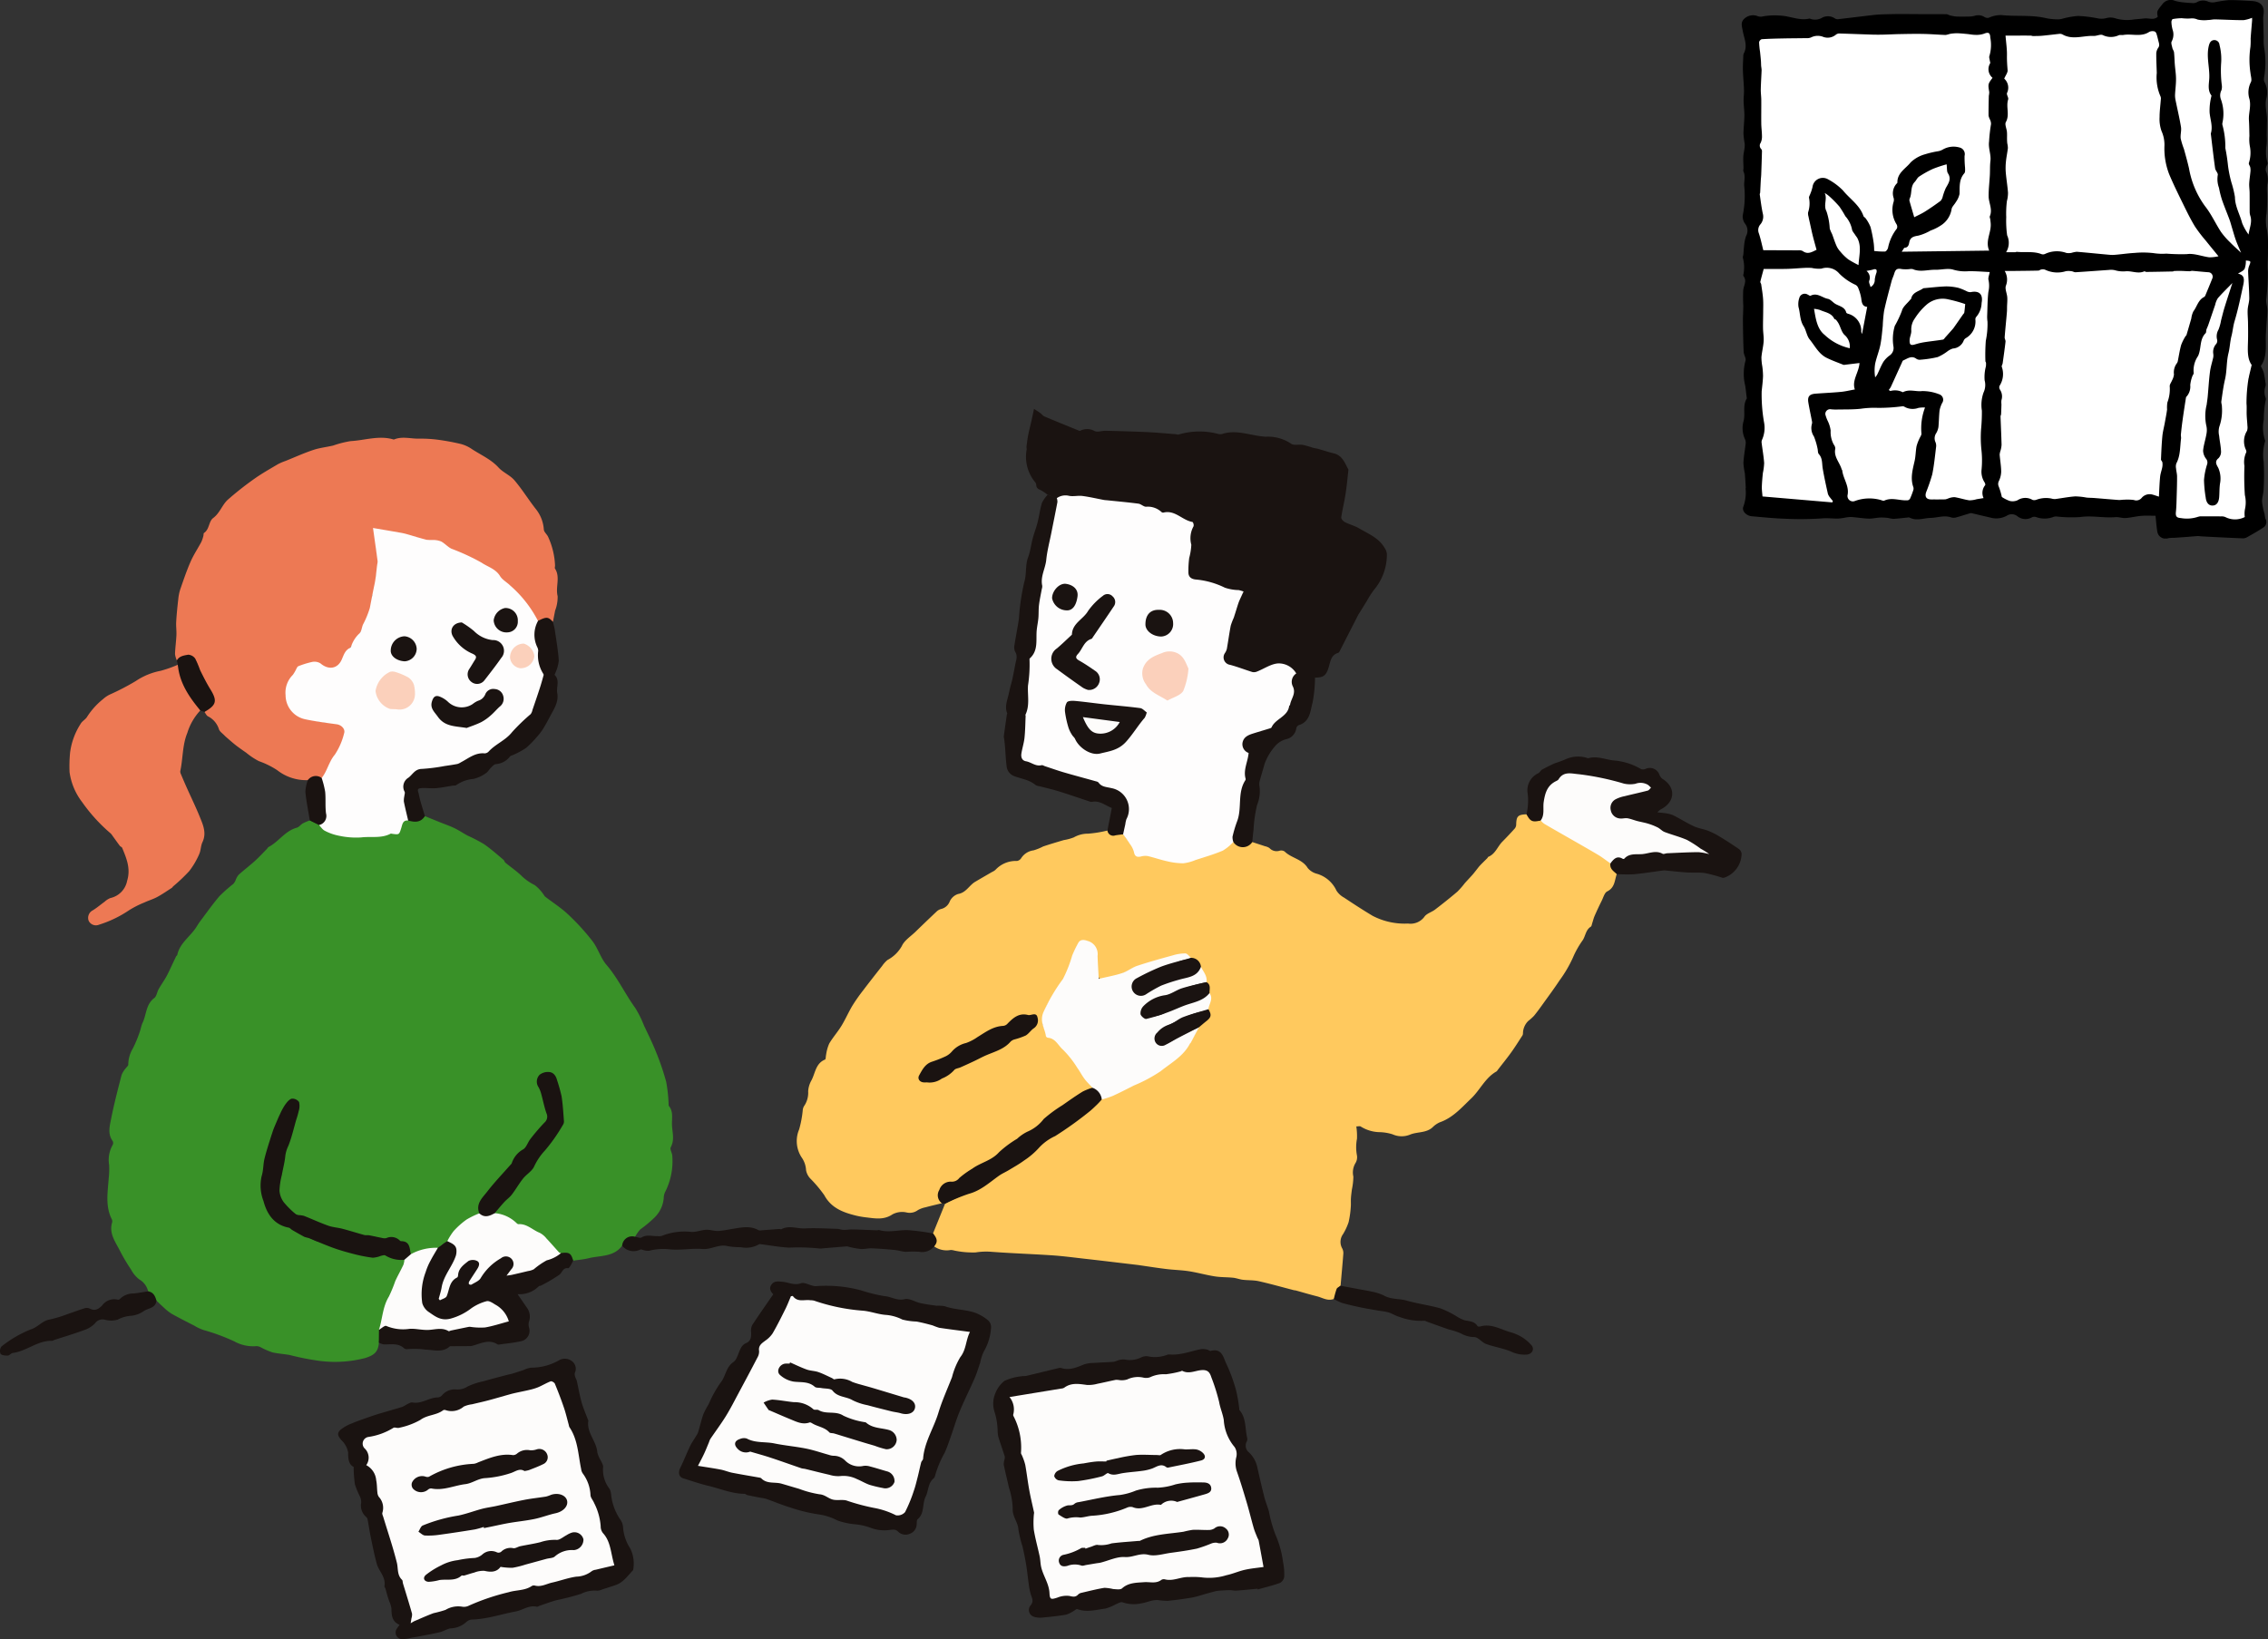 <svg xmlns="http://www.w3.org/2000/svg" xmlns:xlink="http://www.w3.org/1999/xlink" width="375.802" height="271.659" viewBox="0 0 375.802 271.659"><rect x="0" y="0" width="375.802" height="271.659" fill="#333333" stroke="none"/><defs><clipPath id="a"><rect width="288.601" height="203.898" fill="none"/></clipPath><clipPath id="b"><rect width="87.201" height="89.251" fill="none"/></clipPath></defs><g transform="translate(-767.665 -4612.201)"><g transform="translate(767.665 4679.961)"><g clip-path="url(#a)"><path d="M422.5,250.053c-1.015.4-1.878-.208-2.793-.437-1.171-.293-2.327-.641-3.491-.962-.112-.031-.235-.027-.348-.056-1.934-.5-3.858-1.049-5.806-1.486-.858-.192-1.77-.133-2.651-.239-.542-.065-1.068-.281-1.611-.337-1-.1-2.028-.066-3.022-.223-1.435-.226-2.843-.627-4.279-.852-1.227-.192-2.48-.213-3.715-.363-1.47-.177-2.934-.411-4.4-.621-.145-.021-.29-.045-.436-.062-2.924-.344-5.847-.7-8.773-1.029-1.79-.2-3.579-.443-5.375-.562-3.413-.228-6.834-.337-10.243-.6a10.972,10.972,0,0,0-2.411.12,14.813,14.813,0,0,1-3.535-.312,2.2,2.2,0,0,0-.6-.093,3.56,3.56,0,0,1-2.746-.6,2.459,2.459,0,0,0-.178-2.149l1.994-4.921a29.47,29.47,0,0,1,4-1.819,16.259,16.259,0,0,0,4.556-2.774,14.771,14.771,0,0,1,2.258-1.328,12.588,12.588,0,0,0,3.255-2.374c.749-.808,1.935-1.184,2.324-2.35a.406.406,0,0,1,.35-.247c1.53-.053,2.423-1.256,3.545-2.011a55.248,55.248,0,0,0,4.833-3.55,6.312,6.312,0,0,0,.81-.923c1.957-.7,3.729-1.8,5.677-2.53a15.883,15.883,0,0,0,2.5-1.285,49.961,49.961,0,0,0,5.064-3.792,6.861,6.861,0,0,0,1.355-1.841,8.9,8.9,0,0,0,1.382-2.341c.18-.507.644-.739,1.03-1.042.928-.727.992-.924.6-2a1.145,1.145,0,0,1,.086-.85,2.108,2.108,0,0,0,.046-1.773,3.2,3.2,0,0,0-.415-1.832,13.005,13.005,0,0,0-.945-2.543c-.215-.956-1.1-1.175-1.783-1.62-.3-.424-.669-.41-1.161-.353-2.565.3-4.918,1.389-7.418,1.917a2.707,2.707,0,0,0-1.075.393,14.4,14.4,0,0,1-3.734,1.5c-1.319.51-1.762.229-2.014-1.147a16.558,16.558,0,0,1-.088-2.56,2.083,2.083,0,0,0-1.115-2.031c-.949-.5-1.636-.388-2.105.586a15.169,15.169,0,0,0-1.044,3.094,4.234,4.234,0,0,1-.723,1.686c-1.071,1.374-1.825,2.953-2.855,4.359a8,8,0,0,0-1.02,2.9c-.211.865.81,2.525,1.581,2.977a6.716,6.716,0,0,1,1.843,1.749A29.7,29.7,0,0,1,380,211.405a9.1,9.1,0,0,0,2.329,2.963.621.621,0,0,1,.219.789c-2.613.823-4.556,2.7-6.679,4.288-.471.351-1,.617-1.435,1.014a2.814,2.814,0,0,0-.681.912.979.979,0,0,1-.549.54,20.95,20.95,0,0,0-4.955,3.113,21.583,21.583,0,0,1-4.123,2.805,9.758,9.758,0,0,0-3.84,2.586,1.242,1.242,0,0,1-.946.395c-1.859.177-2.6,1.439-1.845,3.125a.8.8,0,0,1,.059.257c-.913.224-1.83.434-2.738.678a4.329,4.329,0,0,0-1.248.466,2.265,2.265,0,0,1-1.877.382,3.369,3.369,0,0,0-2.329.32c-1.416.955-2.855.675-4.331.5a14.318,14.318,0,0,1-1.729-.3c-2.125-.529-4.077-1.247-5.235-3.383a21.227,21.227,0,0,0-2.3-2.74,2.7,2.7,0,0,1-.721-1.416,3.982,3.982,0,0,0-.736-2.109,4.935,4.935,0,0,1-.412-4.624,17.459,17.459,0,0,0,.6-3.182,1.594,1.594,0,0,1,.2-.661,3.915,3.915,0,0,0,.7-2.488,4.183,4.183,0,0,1,.552-1.825c.635-1.2.692-2.8,2.242-3.428.141-.057.109-.514.175-.781a7.086,7.086,0,0,1,.511-1.857c.6-1.028,1.41-1.931,2.032-2.948.662-1.082,1.165-2.26,1.817-3.349a28.442,28.442,0,0,1,1.761-2.511c1.04-1.374,2.107-2.728,3.172-4.082a4.89,4.89,0,0,1,.881-.977,5.862,5.862,0,0,0,2.378-2.315c.422-.943,1.484-1.6,2.276-2.375q1.755-1.708,3.537-3.389a1.735,1.735,0,0,1,.686-.371,2.03,2.03,0,0,0,1.44-1.257,2.278,2.278,0,0,1,1.4-1.233c1.319-.228,1.818-1.426,2.8-2.01.922-.547,1.854-1.08,2.781-1.62a2.583,2.583,0,0,0,.577-.354,4.607,4.607,0,0,1,3.588-1.486,1.022,1.022,0,0,0,.671-.435,2.874,2.874,0,0,1,2.072-1.325,8.852,8.852,0,0,0,1.591-.646c1.128-.376,2.268-.716,3.408-1.052a8.231,8.231,0,0,0,1.658-.446,4.717,4.717,0,0,1,2.38-.62,19.473,19.473,0,0,0,3.2-.521,1.933,1.933,0,0,0,1.988.544.849.849,0,0,1,.677.074,7.926,7.926,0,0,0,1.4,1.689,1.871,1.871,0,0,1,.574,1.165c.061.354.272.685.637.589,1.3-.343,2.477.238,3.6.593,2.705.857,5.215.233,7.749-.555.531-.165,1.064-.339,1.582-.551a3.5,3.5,0,0,0,2.03-1.452.6.6,0,0,1,.5-.317.588.588,0,0,1,.322.1,1.877,1.877,0,0,0,2.691.08.328.328,0,0,1,.245-.048c.713.234,1.427.464,2.138.7a1.949,1.949,0,0,1,.721.3,1.605,1.605,0,0,0,1.68.434,1.011,1.011,0,0,1,.835.138c1.127,1.109,2.921,1.246,3.819,2.732a2.938,2.938,0,0,0,1.549.959,5.16,5.16,0,0,1,3.211,2.779,3.5,3.5,0,0,0,1.277,1.175c1.556,1.034,3.121,2.057,4.725,3.013a11.472,11.472,0,0,0,5.861,1.276,2.863,2.863,0,0,0,2.7-1.111c.366-.555,1.214-.772,1.79-1.213,1.249-.957,2.484-1.937,3.681-2.957a13.5,13.5,0,0,0,1.217-1.39c.422-.475.862-.933,1.285-1.406.21-.236.4-.492.6-.739.217-.271.418-.557.655-.809.394-.418.813-.813,1.217-1.221.061-.062.086-.183.154-.21,1.175-.473,1.527-1.707,2.335-2.52.694-.7,1.368-1.417,2.026-2.148a1.042,1.042,0,0,0,.258-.621c.027-1.444.273-1.708,1.726-1.761a2.56,2.56,0,0,0,2.416.988c.949.7,2.023,1.193,3,1.811,1.467.926,3.022,1.69,4.472,2.629a19.043,19.043,0,0,0,2.268,1.168,4.239,4.239,0,0,1,1.82,1.48c.009.773.685,1.2.962,1.828-.357,1.042-.307,2.249-1.576,2.875-.447.22-.639.99-.908,1.53q-.621,1.245-1.18,2.52c-.173.4-.269.823-.406,1.234-.065.194-.087.474-.225.56-.854.532-.875,1.532-1.347,2.247a15.24,15.24,0,0,0-1.635,2.913,20.886,20.886,0,0,1-2.211,3.758c-.852,1.295-1.778,2.541-2.683,3.8-.5.7-1,1.4-1.545,2.061a9.345,9.345,0,0,1-.951.853,2.929,2.929,0,0,0-.871,2.035.759.759,0,0,1-.078.342c-.617.95-1.216,1.914-1.876,2.833-.706.983-1.472,1.923-2.212,2.881-.072.093-.129.216-.225.27-1.871,1.056-2.716,3.07-4.185,4.471-1.564,1.492-3.025,3.2-5.192,3.952a3.931,3.931,0,0,0-1.225.85c-1.046.938-2.448.712-3.637,1.163a3.657,3.657,0,0,1-2.973-.014,7.785,7.785,0,0,0-2.232-.361,6.087,6.087,0,0,1-3.044-.931c-.148-.108-.443-.015-.736-.015a10.788,10.788,0,0,1,.11,2.041,7.321,7.321,0,0,0-.008,2.741,1.866,1.866,0,0,1-.272,1.342,3.034,3.034,0,0,0-.319,2.191,11.111,11.111,0,0,1-.243,2.125c-.059.484-.129.967-.159,1.453s.02.986-.029,1.473a15.448,15.448,0,0,1-.361,2.507,9.805,9.805,0,0,1-.908,1.96,2.188,2.188,0,0,0-.145,2.384,1.641,1.641,0,0,1,.177.93c-.131,1.753-.3,3.5-.45,5.254-.738.544-.639,1.511-1.108,2.191" transform="translate(-201.486 -102.54)" fill="#ffc95e"/><path d="M130.227,241.691c-1.386,1.908-3.612,1.608-5.536,2.083-.845.209-1.724.279-2.587.412a1.877,1.877,0,0,0-2.185-1.112,7.491,7.491,0,0,1-2.287-2.248,1.724,1.724,0,0,0-.691-.785c-1.216-.618-2.314-1.513-3.73-1.679-.724-.085-1.068-.76-1.7-1.031a10.172,10.172,0,0,0-2.338-.9.507.507,0,0,1,0-.58,1.728,1.728,0,0,1,.454-.648c1.8-1.349,2.862-3.322,4.235-5.031.055-.069.1-.162.167-.2a5.107,5.107,0,0,0,2.077-2.949,1.459,1.459,0,0,1,.477-.626,12.6,12.6,0,0,0,3.515-4.555,2.675,2.675,0,0,0,.178-1.281c-.037-1.05-.212-2.091-.226-3.136a10.02,10.02,0,0,0-1.114-3.683,1.449,1.449,0,0,0-1.94-.521,1.506,1.506,0,0,0-.545,1.872c.276.589.426,1.234.717,1.793.551,1.06.457,2.243.815,3.33a1.009,1.009,0,0,1-.361,1.034c-.848.86-1.544,1.847-2.343,2.748a1.34,1.34,0,0,0-.317.526,2.884,2.884,0,0,1-1.522,1.751,2.187,2.187,0,0,0-1,1.082,12.412,12.412,0,0,1-2.87,3.66,18.114,18.114,0,0,0-2.862,3.881c-.263.483.046.993-.122,1.472-2.371.885-3.863,2.774-5.343,4.679-.743.139-1.03.939-1.7,1.18a9.02,9.02,0,0,0-3.735.827,1.14,1.14,0,0,1-.6.088c-.22-.189-.228-.469-.3-.719a1.975,1.975,0,0,0-1.264-1.319,3.4,3.4,0,0,0-2.771-.379.118.118,0,0,1-.087,0,8.2,8.2,0,0,0-3.327-.651c-1.9-.226-3.63-1.123-5.529-1.434a21.121,21.121,0,0,1-2.882-.994,11.951,11.951,0,0,1-2.617-.97c-1.4-.885-2.974-1.845-3.131-3.785-.078-.958.35-1.906.332-2.881-.025-1.374.66-2.623.67-3.989a1.178,1.178,0,0,1,.255-.65c.1-.145.252-.284.274-.45.193-1.489.948-2.821,1.193-4.288a4.67,4.67,0,0,1,.464-1.412,1.056,1.056,0,1,0-1.874-.885,6.511,6.511,0,0,1-1.079,2.01,1.885,1.885,0,0,0-.384,1.068,2.114,2.114,0,0,1-.376,1.071,3.059,3.059,0,0,0-.786,2.445.894.894,0,0,1-.246.648,3.356,3.356,0,0,0-.553,1.833c-.053,1.053-.591,2.021-.573,3.1,0,.253-.158.523-.1.781.321,1.544.289,3.18,1.148,4.586a5.18,5.18,0,0,0,3.095,2.594c.114.03.256.033.333.109,1.017,1,2.383,1.339,3.61,1.944a3.969,3.969,0,0,0,.95.458c2.076.407,3.933,1.541,6.038,1.833a14.865,14.865,0,0,1,3.24.694.769.769,0,0,0,.607-.053,2.49,2.49,0,0,1,2.664.188c.6.376,1.358-.1,1.977.29a.856.856,0,0,1-.084,1.133c-1.063,1.173-1.247,2.757-1.958,4.1a29.5,29.5,0,0,0-1.936,6.084,1.631,1.631,0,0,0-.045.436c-.059.695-.162,1.385-.232,2.079-.132,1.531-.756,2.056-2.219,2.534a19.862,19.862,0,0,1-7.649.483,41.984,41.984,0,0,1-4.881-.96c-.972-.184-1.974-.227-2.934-.456a12.131,12.131,0,0,1-1.814-.786,1.656,1.656,0,0,0-.8-.237,6.371,6.371,0,0,1-3.638-.774,33.389,33.389,0,0,0-5.094-1.887,7.664,7.664,0,0,1-1.56-.729c-1.262-.649-2.533-1.285-3.77-1.98a8.124,8.124,0,0,1-1.29-1.028c-.415-.362-.8-.753-1.2-1.131a5.35,5.35,0,0,0-1.391-1.551,3.084,3.084,0,0,0-1.466-1.976,5,5,0,0,1-1.363-1.63,30.8,30.8,0,0,1-1.823-3.073c-.74-1.486-1.874-2.888-1.314-4.748a.742.742,0,0,0-.048-.5c-1.109-2.189-.683-4.489-.522-6.774a14.1,14.1,0,0,0,.073-2.25,5.005,5.005,0,0,1,.578-3.3.7.7,0,0,0,.025-.631c-.869-1.172-.521-2.468-.283-3.673.485-2.454,1.116-4.88,1.741-7.3A4.212,4.212,0,0,1,48,212.265c.131-.191.391-.376.389-.561a5.283,5.283,0,0,1,.749-2.667,20.694,20.694,0,0,0,1.116-2.659c.2-.531.273-1.118.515-1.627.645-1.359.535-3.053,1.937-4.1.386-.287.447-.983.716-1.458.394-.7.863-1.355,1.258-2.053.322-.57.584-1.173.867-1.764.255-.533.5-1.07.759-1.6.05-.1.186-.177.208-.28.418-1.948,2.125-3.007,3.126-4.551.205-.316.393-.645.619-.945,1.063-1.413,2.081-2.866,3.228-4.209a24.056,24.056,0,0,1,2.31-2.048,2.115,2.115,0,0,0,.361-.574,3.4,3.4,0,0,1,.494-.912c.874-.793,1.82-1.506,2.7-2.3.7-.631,1.336-1.332,2-2,.1-.1.168-.267.289-.33,1.678-.878,2.728-2.667,4.662-3.194.378-.1.659-.522,1.022-.729a9.723,9.723,0,0,1,1.151-.484c.557.208,1.067.525,1.634.715a6.211,6.211,0,0,0,4.232,1.877,11.077,11.077,0,0,0,4.621-.239,1.26,1.26,0,0,1,.863.08,1.13,1.13,0,0,0,.937-.054,2.648,2.648,0,0,1,1.864-.287c.564.139.636-.37.766-.758.222-.661.347-1.407,1.246-1.515a3.153,3.153,0,0,0,2.907-.528c.8.327,1.606.657,2.41.982.83.335,1.681.624,2.486,1.011.756.363,1.453.846,2.194,1.242a27.317,27.317,0,0,1,2.692,1.4c1.132.78,2.163,1.708,3.223,2.588.15.124.19.38.34.5.935.775,1.961,1.458,2.809,2.316a8.947,8.947,0,0,0,2.058,1.4,6.768,6.768,0,0,1,1.4,1.488c.115.129.177.315.309.416,1.27.98,2.642,1.848,3.8,2.944a37.681,37.681,0,0,1,4.037,4.422c.926,1.208,1.357,2.812,2.34,3.956,1.882,2.191,3.072,4.809,4.749,7.119a17.308,17.308,0,0,1,1.438,2.889c.675,1.439,1.392,2.862,1.977,4.337a42.9,42.9,0,0,1,1.715,5.02,24.633,24.633,0,0,1,.4,3.672c.011.115-.006.26.056.339.745.943.475,1.97.5,3.056.034,1.281.486,2.5-.2,3.778-.179.337.237.949.257,1.441a11.286,11.286,0,0,1-1.141,5.883,2.385,2.385,0,0,0-.28,1.1,5.1,5.1,0,0,1-1.547,3.246A20.609,20.609,0,0,1,133.232,239a6.585,6.585,0,0,0-.861,1.222.26.26,0,0,1-.209.134,2.094,2.094,0,0,0-1.935,1.333" transform="translate(-27.137 -103.014)" fill="#399128"/><path d="M95.267,68.827a7.76,7.76,0,0,1-5.076-1.65,13.93,13.93,0,0,0-3.042-1.5,11.789,11.789,0,0,1-2.083-1.385c-.563-.393-1.129-.784-1.671-1.2-.5-.385-.967-.8-1.445-1.214-.192-.164-.383-.332-.559-.514-.3-.31-.715-.584-.85-.957a3.593,3.593,0,0,0-1.824-2.156c-.249-.124-.386-.475-.575-.721.068-.215.256-.312.423-.429,1.263-.887,1.423-1.68.57-2.973a16.441,16.441,0,0,1-2.066-4.15c-.578-1.849-1.523-2.134-3.181-1.119a.785.785,0,0,1-.322.131,3.556,3.556,0,0,1-.308-1.06c.034-1.042.185-2.08.232-3.122.033-.748-.079-1.5-.035-2.25.073-1.243.2-2.483.342-3.72a7.572,7.572,0,0,1,.329-1.632c.537-1.544,1.061-3.1,1.716-4.594.492-1.125,1.19-2.159,1.769-3.248a5.492,5.492,0,0,0,.343-1c.051-.167.008-.435.109-.5.91-.6.77-1.92,1.514-2.473,1.131-.841,1.492-2.212,2.472-3.078a51.908,51.908,0,0,1,4.31-3.395c1.262-.9,2.619-1.66,3.951-2.452a9.283,9.283,0,0,1,1.283-.547c1.519-.614,3.016-1.292,4.566-1.811,1.066-.357,2.21-.473,3.311-.734a17.014,17.014,0,0,1,2.872-.732c2.366-.126,4.712-.987,7.108-.276a.148.148,0,0,0,.087.01c1.343-.568,2.725-.127,4.088-.141a22.05,22.05,0,0,1,3.042.159,37.649,37.649,0,0,1,3.857.7,5.774,5.774,0,0,1,1.834.808c1.52,1.015,3.235,1.724,4.516,3.128.746.817,1.91,1.262,2.622,2.1,1.3,1.523,2.349,3.25,3.592,4.822A6.044,6.044,0,0,1,134.37,27.3c.036.416.511.776.705,1.2a12.526,12.526,0,0,1,1.153,4.754c.007.177-.082.4,0,.523.914,1.437.041,3.038.428,4.551a6.2,6.2,0,0,1-.415,2.4q-.183.939-.365,1.878c-.823-.713-1.717-.212-2.586-.148-.7-.91-1.223-1.936-1.894-2.865a2.763,2.763,0,0,0-.912-.94c-.724-.373-.994-1.146-1.524-1.691-.82-.844-1.787-1.517-2.571-2.414a6.844,6.844,0,0,0-2.271-1.452c-1.641-.774-3.12-1.9-4.914-2.361a3.778,3.778,0,0,1-1.8-1.08c-.3-.316-.656-.584-1.089-.425a2.781,2.781,0,0,1-2.211-.32,7.685,7.685,0,0,0-1.771-.513,26.39,26.39,0,0,0-5.188-.949,2.763,2.763,0,0,0-.754.028c.55,1.4-.108,2.9.514,4.3a2.069,2.069,0,0,1,.018,1.474,10.872,10.872,0,0,0-.368,2.53,4.069,4.069,0,0,1-.506,2.288.56.56,0,0,0-.112.42c.27,1.256-.339,2.3-.808,3.372a21.847,21.847,0,0,1-1.859,3.75,20.479,20.479,0,0,0-2.286,3.4c-.694,1.629-2.289,1.87-3.657.756a1.431,1.431,0,0,0-.614-.329,4.508,4.508,0,0,0-3.3,1.448,2.544,2.544,0,0,1-.411.574A4.23,4.23,0,0,0,91.878,55.6a3.74,3.74,0,0,0,2.744,2.85,17.915,17.915,0,0,0,5.108.917c1.451.087,2.041.938,1.554,2.319a8.433,8.433,0,0,1-2.028,3.864,1.59,1.59,0,0,0-.386.788,6.384,6.384,0,0,1-1.129,2.084.327.327,0,0,1-.321.095,2.412,2.412,0,0,0-2.154.307" transform="translate(-44.258 -7.296)" fill="#ed7954"/><path d="M433.082,14.243a6.707,6.707,0,0,0-1.021-.713c-.446-.206-.86-.361-.857-.962a.834.834,0,0,0-.227-.469,6.6,6.6,0,0,1-1.361-5.345c.021-.17-.047-.352-.025-.521.083-.644.161-1.291.287-1.927.147-.747.344-1.483.511-2.226.135-.6.258-1.2.447-2.079.438.292.752.485,1.048.7.236.174.419.448.677.557,1.83.775,3.673,1.52,5.514,2.271.132.054.323.149.412.1a2.525,2.525,0,0,1,2.426.068c.491.2,1.163-.081,1.752-.067,2.32.055,4.641.117,6.96.225,1.562.072,3.121.224,4.681.343.17.013.361.1.506.052a12.125,12.125,0,0,1,6.468-.115,1.489,1.489,0,0,0,.7.036c2.474-.824,4.848.331,7.273.445a6.839,6.839,0,0,1,4.166,1.147c.429.344,1.3.1,1.958.205a16.569,16.569,0,0,1,1.631.467c.329.09.671.131,1,.223.829.232,1.644.517,2.48.712,1.32.308,1.777,1.393,2.3,2.433.052.1.15.217.139.317-.145,1.334-.267,2.672-.473,4-.2,1.3-.53,2.572-.711,3.87-.032.234.329.638.6.778.768.394,1.635.607,2.372,1.044,1.492.884,3.18,1.538,4.142,3.123a2.351,2.351,0,0,1,.447,1.094,9.059,9.059,0,0,1-2.129,5.957,16.635,16.635,0,0,0-1.218,1.9c-.381.609-.756,1.222-1.135,1.833-.076.123-.17.236-.236.363q-1.556,3.043-3.109,6.087c-.052.1-.135.232-.23.26-1.258.37-1.3,1.519-1.614,2.493-.419,1.294-.851,1.606-2.242,1.625a5.713,5.713,0,0,0-3.21-.618c-.469-.3-.81-.741-1.317-1.021-1.774-.979-3.252-.086-4.71.713a1.668,1.668,0,0,1-1.551.122c-1.106-.392-2.213-.788-3.336-1.133a1.5,1.5,0,0,1-1.04-2.189,13.935,13.935,0,0,0,.834-3.488,4.952,4.952,0,0,1,.752-2.506,3.7,3.7,0,0,0,.571-1.382c.162-.882.057-1.835.8-2.414-.092-.237-.163-.316-.247-.31-1.671.121-3.04-.77-4.526-1.3a15.765,15.765,0,0,0-2.757-.533c-.96-.155-1.391-.5-1.463-1.445a7.558,7.558,0,0,1,.352-3.315,2.282,2.282,0,0,0,.108-1.381,3.582,3.582,0,0,1,.24-2.665c.246-.437.11-.691-.335-.891a9.163,9.163,0,0,1-2.6-1.292,1.109,1.109,0,0,0-.941-.1c-.293.048-.648.159-.864-.023-1.047-.883-2.44-.726-3.6-1.255a6.357,6.357,0,0,0-1.471-.251c-2.155-.445-4.385-.414-6.513-.91a41,41,0,0,0-4.553-.382,2.7,2.7,0,0,0-1.187.3c-.672.028-1.146-.494-1.758-.637" transform="translate(-259.501)" fill="#1a1311"/><path d="M50.73,114.705a9.551,9.551,0,0,0-2.148,3.714c-.839,2.04-.712,4.242-1.169,6.343a.9.9,0,0,0,.1.487q.465,1.113.955,2.215c.726,1.625,1.509,3.227,2.178,4.875.541,1.335,1.157,2.68.441,4.195-.292.619-.26,1.391-.551,2.011a13,13,0,0,1-1.637,2.78,29.084,29.084,0,0,1-2.66,2.526c-.086.08-.142.2-.237.26-.8.513-1.58,1.061-2.414,1.509-.682.367-1.441.588-2.145.916a15.842,15.842,0,0,0-2.547,1.3,18.9,18.9,0,0,1-4.963,2.381,1.327,1.327,0,0,1-1.709-.676,1.4,1.4,0,0,1,.695-1.714c.69-.421,1.309-.958,1.967-1.432a3.015,3.015,0,0,1,.944-.6,3.623,3.623,0,0,0,2.777-2.864c.614-2.017-.1-3.71-.825-5.456-.058-.141-.287-.2-.388-.337-.409-.543-.8-1.1-1.2-1.65a2.284,2.284,0,0,0-.312-.4,27.835,27.835,0,0,1-4.743-5.209,10.5,10.5,0,0,1-2.07-4.925,23.134,23.134,0,0,1,.082-3.241,11.426,11.426,0,0,1,1.747-4.784c.251-.471.858-.753,1.108-1.225a12.124,12.124,0,0,1,2.625-2.892,4.64,4.64,0,0,1,1.085-.735,41.079,41.079,0,0,0,4.3-2.232,11.165,11.165,0,0,1,4.152-1.713,21,21,0,0,0,2.836-1c.421.847.489,1.8.824,2.681a23.659,23.659,0,0,0,2.652,4.363c.109.169.307.287.246.531" transform="translate(-17.54 -64.722)" fill="#ed7954"/><path d="M459.506,433.316c-1.159.107-2.317.229-3.478.311-.373.027-.753-.079-1.129-.076-.574.005-1.148.044-1.721.086a4.387,4.387,0,0,0-.774.128c-.637.165-1.268.349-1.9.524a17.977,17.977,0,0,1-1.836.492c-1.336.219-2.678.409-4.024.541a11.835,11.835,0,0,1-1.625-.126,3.612,3.612,0,0,0-.939.078c-.611.137-1.2.376-1.821.462a5.706,5.706,0,0,1-3.106-.17c-.28-.117-.751.183-1.12.328a7.943,7.943,0,0,1-1.753.717c-1.527.19-3.064.672-4.618.08-.134-.051-.376.184-.57.283a5.035,5.035,0,0,1-1.3.642c-1.3.221-2.613.358-3.926.477a3.315,3.315,0,0,1-1.379-.126,1.173,1.173,0,0,1-.587-1.87c.584-.671.262-1.206.05-1.849a11,11,0,0,1-.358-1.858c-.15-1.029-.244-2.067-.413-3.093-.165-1-.377-2-.6-2.987a19.145,19.145,0,0,1-.686-2.853c-.083-1.23-1.038-2.137-.936-3.475a12.727,12.727,0,0,0-.64-3.476c-.271-1.244-.589-2.478-.844-3.726a2.741,2.741,0,0,1,.115-.863,1.268,1.268,0,0,0,.054-.506c-.35-1.1-.738-2.193-1.081-3.3a6.785,6.785,0,0,1-.107-.956,11.115,11.115,0,0,0-.473-3.031,4.425,4.425,0,0,1,.1-3.214,4.982,4.982,0,0,1,1.492-2.034,8.736,8.736,0,0,1,2.807-.765c.275-.063.577-.011.851-.076,1.8-.426,3.589-.871,5.384-1.3a.677.677,0,0,1,.351-.007c1.389.457,2.6-.1,3.844-.6a5.122,5.122,0,0,1,1.559-.233c1.095-.077,2.192-.11,3.287-.184a4.887,4.887,0,0,0,.648-.2,2.721,2.721,0,0,1,1.185-.188,4.247,4.247,0,0,0,2.741-.337,1.917,1.917,0,0,1,1.1-.192,5.639,5.639,0,0,0,3.193-.238,1.192,1.192,0,0,1,.345-.069c1.841.174,3.531-.533,5.285-.878a3,3,0,0,1,1.038.08c.2.034.41.254.568.211,1.91-.516,2.105,1.165,2.619,2.187a26.631,26.631,0,0,1,1.587,4.35,24.009,24.009,0,0,1,.511,2.891c.024.141,0,.322.078.416,1.121,1.33.876,3.031,1.247,4.563a.911.911,0,0,1-.061.6,1.436,1.436,0,0,0,.374,1.827,4.776,4.776,0,0,1,1.377,2.478c.365,1.646.743,3.29,1.159,4.924.206.809.537,1.586.765,2.39a20.929,20.929,0,0,0,1.08,3.841,16.666,16.666,0,0,1,1.258,4.555,9.6,9.6,0,0,1,.187,2.436,1.37,1.37,0,0,1-.715,1c-1.2.435-2.447.731-3.676,1.079l-.032-.119" transform="translate(-251.151 -237.777)" fill="#1a1311"/><path d="M151.723,441.77c-1.308-.561-1.325-1.628-1.349-2.725a4.284,4.284,0,0,0-.349-1.142c-.108-.33-.227-.656-.326-.988-.113-.38-.2-.767-.317-1.147-.042-.14-.19-.283-.167-.4.287-1.494-.929-2.465-1.274-3.728-.391-1.433-.681-2.9-.982-4.352-.207-1.005-.353-2.023-.543-3.033a.666.666,0,0,0-.23-.359,2.512,2.512,0,0,1-.82-2.393,2.359,2.359,0,0,0-.207-.992,13.82,13.82,0,0,1-.836-2.024,21.787,21.787,0,0,1-.209-2.894c-.761-.35-.935-1.213-.908-2.371a3.754,3.754,0,0,0-1.134-2.07c-.577-.674-.77-1.14-.107-1.728a7.01,7.01,0,0,1,1.9-1.053c.869-.375,1.773-.672,2.667-.99.576-.205,1.156-.4,1.741-.576,1.307-.392,2.621-.76,3.925-1.16a6.97,6.97,0,0,0,.682-.383c.32-.142.685-.4.982-.341,1.532.285,2.765-.837,4.228-.838a1.008,1.008,0,0,0,.669-.347,2.758,2.758,0,0,1,2.448-.966,3.072,3.072,0,0,0,1.8-.5,11.807,11.807,0,0,1,2.63-.871c1.217-.348,2.442-.666,3.664-.991.365-.1.74-.156,1.1-.264.634-.19,1.26-.4,1.89-.608a3.951,3.951,0,0,1,1.242-.382,9.227,9.227,0,0,0,4.567-1.2,1.926,1.926,0,0,1,2.158.1,1.57,1.57,0,0,1,.5,1.977,1.245,1.245,0,0,0,.074.656c.061.225.206.428.257.654.268,1.176.465,2.372.789,3.533.269.964.68,1.887,1.029,2.828.031.082.105.169.093.244-.321,1.986,1.377,3.4,1.493,5.278a4.881,4.881,0,0,0,.6,1.363c.147.349.41.741.353,1.068a5.114,5.114,0,0,0,1.078,3.591,2.651,2.651,0,0,1,.25.926,8.96,8.96,0,0,0,1.464,4.066,2.58,2.58,0,0,1,.527,1.471,7.307,7.307,0,0,0,1.18,3.407,5.657,5.657,0,0,1,.5,3.444c-.01.057-.007.133-.042.169-.875.9-1.586,2-2.851,2.442-.74.258-1.489.492-2.236.729a2.076,2.076,0,0,1-.842.214,4.965,4.965,0,0,0-2.682.521,40.653,40.653,0,0,1-4.069,1.054c-.936.257-1.847.6-2.768.912-.167.056-.351.2-.494.169-1.292-.31-2.326.57-3.508.79-2.389.444-4.708,1.253-7.174,1.334a1.488,1.488,0,0,0-.967.381,4.033,4.033,0,0,1-2.625,1.083c-.606.09-1.161.48-1.766.627-1.131.275-2.281.474-3.424.7-.445.087-.893.156-1.34.235a7.263,7.263,0,0,1-1.372.233,1.111,1.111,0,0,1-.984-1.787c.086-.148.2-.281.418-.591" transform="translate(-85.515 -240.251)" fill="#1a1311"/><path d="M299.829,367.446c-.37-.395-.768-.942-.284-1.614.47-.652,1.144-.517,1.847-.455,1,.089,1.921.644,3.03.243.525-.19,1.275.25,1.924.4a1.578,1.578,0,0,0,.521.084,22.32,22.32,0,0,1,7.481.682,27.28,27.28,0,0,0,3.9.967c1.139.066,2.1.821,3.372.5.76-.189,1.71.459,2.592.654s1.8.319,2.708.44a6.535,6.535,0,0,1,1.31.071c1.669.614,3.488.522,5.141,1.123a7.477,7.477,0,0,1,2.086,1.246,1.493,1.493,0,0,1,.464,1.175,8.781,8.781,0,0,1-1.177,3.923,7.387,7.387,0,0,0-.617,1.875c-.3.878-.561,1.771-.931,2.619-.8,1.827-1.7,3.606-2.464,5.445-.588,1.42-1.016,2.905-1.531,4.356-.3.855-.593,1.722-.972,2.545a17.015,17.015,0,0,0-1.581,3.782.852.852,0,0,1-.253.46c-.95.8-.82,2.055-1.315,3.031-.6,1.191-.133,2.742-1.326,3.729-.17.141-.125.555-.156.846a1.7,1.7,0,0,1-1.122,1.556,1.756,1.756,0,0,1-1.973-.36c-.374-.383-.707-.322-1.165-.3a6.368,6.368,0,0,1-3.444-.35,10.051,10.051,0,0,0-2.614-.564,12.118,12.118,0,0,1-2.814-.623,9.652,9.652,0,0,0-3.2-1.022,26.242,26.242,0,0,1-4.632-1.136c-1.34-.405-2.636-.956-3.959-1.421a6.881,6.881,0,0,0-.958-.186c-.724-.142-1.45-.279-2.171-.437-.165-.036-.312-.215-.469-.215-2.1-.01-4.014-.852-6.007-1.325-1.416-.336-2.8-.818-4.189-1.258-.692-.219-.827-.972-.47-1.69.586-1.178,1.057-2.414,1.625-3.6.285-.6.68-1.143,1.018-1.715a3.176,3.176,0,0,0,.349-.669c.293-.977.515-1.978.853-2.94a12.252,12.252,0,0,1,.86-1.627,19.984,19.984,0,0,1,1.975-3.585c.885-1.05.871-2.557,2.136-3.427.634-.436.8-1.529,1.231-2.294a1.79,1.79,0,0,1,.77-.8c.909-.346.967-1.027.937-1.828a2.183,2.183,0,0,1,.178-1.194c1.1-1.693,2.27-3.343,3.49-5.116" transform="translate(-171.707 -220.706)" fill="#1a1311"/><path d="M168.359,349.539l1.554-1.106a1.678,1.678,0,0,1,1.688,2.2,4.83,4.83,0,0,1-1.469,2.855c-.094.072-.209.164-.22.27-.139,1.365-.936,2.576-1,3.972.489.1.635-.159.737-.5a7.673,7.673,0,0,1,1.561-3.007c.609-.69.8-1.748,1.621-2.359a2.839,2.839,0,0,1,.643-.458,1.379,1.379,0,0,1,1.568.211,1.107,1.107,0,0,1,.056,1.467,17.169,17.169,0,0,1-1.348,2.3,2.231,2.231,0,0,0,1.649-1.136,8.754,8.754,0,0,1,2.96-2.972c1.042-.62,1.728-.687,2.32-.063.564.593.486,1.4-.223,2.3a.965.965,0,0,0-.193.313,5.271,5.271,0,0,0,1.51-.327,1.642,1.642,0,0,1,.748-.254,3.527,3.527,0,0,0,2.727-1.22,2.91,2.91,0,0,1,1.635-.827c.7-.083,1.159-.705,1.855-.777,1.356-.2,1.707.015,2.028,1.245-.127.252-.237.515-.387.753-.12.192-.312.52-.432.5-.886-.122-.974.713-1.446,1.073a26.294,26.294,0,0,1-3.077,1.816c-.1.056-.271.021-.335.094a4.5,4.5,0,0,1-3.525,1.323c.586.852,1.068,1.559,1.557,2.262a2.5,2.5,0,0,1,.306,2.353,1.914,1.914,0,0,0,.033.929A1.753,1.753,0,0,1,182.224,365c-1.221.281-2.48.393-3.724.574a.413.413,0,0,1-.26-.027c-1.442-.937-2.786-.123-4.156.223a1.476,1.476,0,0,1-.346.061c-1.03.009-2.059.01-3.089.017-.116,0-.269-.018-.34.045-1.2,1.078-2.685.552-3.995.523a13.642,13.642,0,0,0-2.96-.083.77.77,0,0,1-.59-.133c-1.007-.941-2.236-.609-3.406-.655a2.7,2.7,0,0,1-.787-.293q.011-1.058.022-2.116c.54-.975.912-1.172,1.907-.659a2.857,2.857,0,0,0,2.519.217,1.043,1.043,0,0,1,.784,0c1.492.652,3,.169,4.506.1.206-.01.438-.093.613-.01,1.034.5,2.1.116,3.121.037a12.036,12.036,0,0,1,2.574-.387,5.446,5.446,0,0,0,3.571-.594c.445-.261.99.084,1.439-.143a.784.784,0,0,0-.148-.854,6.17,6.17,0,0,0-2.558-2.109,1.092,1.092,0,0,0-1.016.116,17.842,17.842,0,0,0-3.181,1.883,5.129,5.129,0,0,1-3.611.9,4.218,4.218,0,0,1-3.612-5.1c.141-.574.149-1.176.28-1.738a18,18,0,0,1,2.122-4.99c.085-.146.289-.195.455-.258" transform="translate(-95.799 -210.503)" fill="#1a1311"/><path d="M653.92,165.059c-.53-.481-1.2-.879-1.045-1.766a1.386,1.386,0,0,1,1.673-1.158,1.743,1.743,0,0,0,1.167-.234,6.094,6.094,0,0,1,2.508-.4c2.584-.283,5.189-.272,7.783-.411a11.357,11.357,0,0,1,2.859.485,8.51,8.51,0,0,1-2.82-1.475,10.3,10.3,0,0,0-3.767-1.673,3.545,3.545,0,0,1-1.825-.99,1.434,1.434,0,0,0-1.349-.49,2.513,2.513,0,0,1-2.071-.544,1.564,1.564,0,0,0-1.08-.313,10.853,10.853,0,0,1-1.5-.035,1.937,1.937,0,0,1-.99-3.49,2.863,2.863,0,0,1,1.7-.657,15.239,15.239,0,0,0,3.432-.8.7.7,0,0,0,.537-.405,1.442,1.442,0,0,0-1.534-.468,6.683,6.683,0,0,1-4.07-.315c-.95-.311-1.95-.452-2.922-.692a19.059,19.059,0,0,0-4.442-.525,1.53,1.53,0,0,0-1.342.491,2.1,2.1,0,0,1-.681.555,3.747,3.747,0,0,0-2.057,3.52,15.641,15.641,0,0,0-.169,1.919.917.917,0,0,1-.592.99c-1.358.334-1.729.172-2.349-1.024a9.9,9.9,0,0,0,.193-3.425,3.121,3.121,0,0,1,1.759-3.379c.247-.107.38-.46.624-.595.7-.387,1.414-.746,2.146-1.066a18.166,18.166,0,0,0,1.8-.67,4.986,4.986,0,0,1,3.315-.26c.142.017.3.136.417.1,1.558-.438,3,.323,4.493.4a10.579,10.579,0,0,1,4.215,1.4,1.055,1.055,0,0,0,.731-.011,1.681,1.681,0,0,1,2.324.947,1.659,1.659,0,0,0,.484.676c2.2,1.332,2.19,3.686-.049,4.962a1.96,1.96,0,0,0-.755.609c.31.03.623.042.93.095a6.026,6.026,0,0,1,1.585.337c1.182.572,2.289,1.3,3.48,1.855.777.36,1.667.469,2.469.785a13.419,13.419,0,0,1,2.014,1.044q1.557.947,3.056,1.987a1.165,1.165,0,0,1,.409.733,4.265,4.265,0,0,1-2.838,3.972.791.791,0,0,1-.338.03,25.072,25.072,0,0,0-2.858-.773c-1-.147-2.03-.046-3.044-.11-1.142-.072-2.28-.209-3.42-.316a1.951,1.951,0,0,0-.431-.022c-1.666.217-3.326.488-5,.644a24.363,24.363,0,0,1-2.77-.04" transform="translate(-386.033 -87.966)" fill="#1a1311"/><path d="M427.416,35.98l1.536.552c.477.219.392.628.285.99-.812,2.747-1,5.614-1.613,8.4a19.01,19.01,0,0,1-.752,3.334c-.285.687.093,1.558-.122,2.349-.581,2.136-.438,4.364-.757,6.54a19.966,19.966,0,0,0-.331,3.317,1.487,1.487,0,0,1-.376,1.062,2.315,2.315,0,0,0-.549,1.622c-.084,2.251-.187,4.5-.341,6.748a24.454,24.454,0,0,1-.457,3.645c-.205.924-.114,1.916-.271,2.875a8.616,8.616,0,0,1-.189,1.294.823.823,0,0,0,.422,1.122,6.434,6.434,0,0,0,1.639.633c2.064.223,3.924,1.178,5.956,1.564a18.975,18.975,0,0,1,3.935,1.22c1.183.513,2.4.921,3.579,1.427a3.688,3.688,0,0,1,1.965,4.436,7.821,7.821,0,0,0-.476,2.14c-.018.395-.085.84-.578,1-.433.057-.869.093-1.3.176a.967.967,0,0,1-1.288-.811l.727-3.73c-1.127-.452-2.044-1.293-3.324-1.01a.72.72,0,0,1-.344-.065c-1.72-.568-3.432-1.164-5.162-1.7-1.03-.321-2.087-.553-3.131-.827a1.733,1.733,0,0,1-.669-.2c-1.034-.888-2.371-1.026-3.575-1.489a1.953,1.953,0,0,1-1.23-1.7c-.141-1.007-.169-2.03-.253-3.046-.038-.463-.091-.925-.143-1.387a1.939,1.939,0,0,1-.07-.434c.161-1.221.337-2.44.511-3.66.008-.057.078-.123.062-.161-.45-1.06-.029-2.058.209-3.07.106-.451.2-.905.311-1.355.1-.4.227-.784.312-1.182q.262-1.232.49-2.472c.131-.72.468-1.421-.03-2.174a1.752,1.752,0,0,1-.088-1.114c.22-1.44.521-2.869.729-4.311a37.328,37.328,0,0,1,.868-6c.451-1.413.146-2.845.66-4.208.378-1.005.493-2.106.771-3.153.234-.878.572-1.728.794-2.608.27-1.072.4-2.182.724-3.235a5.288,5.288,0,0,1,.932-1.334" transform="translate(-253.834 -21.737)" fill="#1a1311"/><path d="M260.423,345.652a1.66,1.66,0,0,1,2.144-1.467c.361.049.824.264,1.065.117.877-.534,1.777-.19,2.663-.225a1.835,1.835,0,0,0,.673-.033,10.166,10.166,0,0,1,4.963-.659c.8.026,1.6-.318,2.4-.359.656-.033,1.323.214,1.983.2a18.034,18.034,0,0,0,2.089-.3c1.554-.222,3.116-.69,4.634.177a.95.95,0,0,0,.485.01c.979-.071,1.958-.15,2.938-.219.114-.008.262.087.343.042,1.275-.7,2.6-.072,3.9-.138,1.755-.089,3.52.021,5.281.07.378.01.752.164,1.129.175.472.014.946-.082,1.419-.077.871.009,1.741.056,2.611.089.489.019.977.044,1.466.057.146,0,.306-.069.437-.031,1.558.446,3.107-.031,4.654,0a35.025,35.025,0,0,1,4.231.557c.754.876.8,1.443.178,2.15a2.547,2.547,0,0,1-2.492.88,16.441,16.441,0,0,0-2.188.017c-.632-.04-1.252-.254-1.885-.315-1.249-.121-2.5-.219-3.757-.268-.61-.024-1.229.148-1.836.11a15.407,15.407,0,0,1-1.933-.35,1.4,1.4,0,0,0-.331-.087c-1.369.105-2.737.221-4.105.334a1.3,1.3,0,0,1-.35.032,32.909,32.909,0,0,0-5.115-.156c-1.605-.079-3.2-.379-4.8-.577a.385.385,0,0,0-.247.039,4.242,4.242,0,0,1-2.982.466,12.289,12.289,0,0,1-2.172-.171c-1.463-.388-2.717.585-4.168.47-1.808-.144-3.662.244-5.459.053a9.49,9.49,0,0,0-3.419.24,2.329,2.329,0,0,1-.857-.1c-.2-.032-.445-.176-.588-.1a2.457,2.457,0,0,1-3.01-.635" transform="translate(-157.332 -206.976)" fill="#1a1311"/><path d="M190.785,88c1.39-.72,1.7-.7,2.471.165.107.449.249.894.315,1.349.245,1.679.543,3.356.656,5.044a6.343,6.343,0,0,1-.545,2.005c-.041.14-.178.359-.133.4.9.887.237,1.993.423,2.978.283,1.5-.566,2.7-1.222,3.942-.365.689-.733,1.378-1.147,2.038a9.378,9.378,0,0,1-1,1.295,14.863,14.863,0,0,1-1.823,1.851,13.532,13.532,0,0,1-2.055,1.117c-.2.1-.476.143-.6.3a3.206,3.206,0,0,1-2.338,1.252c-.279.033-.544.343-.775.567-.31.3-.528.729-.883.943a5.8,5.8,0,0,1-2.059.945,5.736,5.736,0,0,0-2.824,1.016c-.143.108-.4.063-.6.095-.914.143-1.823.334-2.742.415-.7.062-1.4-.035-2.106-.023-.3.005-.731.01-.869.192-.126.165.054.572.116.87.089.422.178.845.3,1.259.222.779.466,1.553.7,2.329-.694,1.109-1.7,1.041-2.769.731a.386.386,0,0,1-.314-.28c-.161-1.128-.6-2.209-.658-3.341a13.858,13.858,0,0,0-.04-1.838,1.049,1.049,0,0,1,.1-.775c.754-1.087,1.516-2.183,2.933-2.489a8.273,8.273,0,0,1,2.881-.31,1.989,1.989,0,0,0,1.1-.291,3.406,3.406,0,0,1,1.96-.407.682.682,0,0,0,.589-.124c.651-.65,1.6-.726,2.32-1.245.071-.051.159-.123.235-.115,1.664.175,2.611-1.246,3.957-1.774a1.224,1.224,0,0,0,.558-.42,14.673,14.673,0,0,1,2.544-2.431,14.826,14.826,0,0,0,1.916-2.048,6.388,6.388,0,0,0,.787-2.5c.254-1.028.682-2,.976-3.009a1.857,1.857,0,0,0-.1-1.669A3.213,3.213,0,0,1,190.527,94a6.438,6.438,0,0,0-.31-2.168,4.139,4.139,0,0,1,.176-3.5.609.609,0,0,1,.392-.329" transform="translate(-101.639 -52.856)" fill="#1a1311"/><path d="M393.231,303.361a1.634,1.634,0,0,1-.426-2.2,1.967,1.967,0,0,1,1.914-1.38,1.535,1.535,0,0,0,1.4-.61,14.962,14.962,0,0,1,2.123-1.522c1.4-1.039,3.21-1.344,4.448-2.736a17.653,17.653,0,0,1,3.011-2.241,6.789,6.789,0,0,1,1.728-1.186A6.646,6.646,0,0,0,410.1,289.4a22.907,22.907,0,0,1,3.105-2.286c1.1-.77,2.2-1.547,3.342-2.253a9.608,9.608,0,0,1,1.633-.647,1.629,1.629,0,0,1,1.551,1.945,20.1,20.1,0,0,1-1.893,1.872,60.507,60.507,0,0,1-5.839,4.2,8.367,8.367,0,0,0-2.644,1.9,12.747,12.747,0,0,1-2.523,2.159c-.789.583-1.655,1.064-2.5,1.574-.542.328-1.136.58-1.65.945-1.586,1.126-3.01,2.461-4.993,2.993a30.583,30.583,0,0,0-3.936,1.638l-.528-.08" transform="translate(-237.162 -171.708)" fill="#1a1311"/><path d="M525.937,110.5a8.431,8.431,0,0,0,.946-.119,2.389,2.389,0,0,1,2.152.825,22.779,22.779,0,0,1-.4,4.1c-.389,1.409-.4,3.187-2.284,3.763a.717.717,0,0,0-.411.491,2.142,2.142,0,0,1-1.684,1.839,3.585,3.585,0,0,0-1.742,1.046,9.36,9.36,0,0,0-1.818,3c-.272.973-.579,1.936-.836,2.912a2.019,2.019,0,0,0-.019.875,6.045,6.045,0,0,1-.41,3.082,22.816,22.816,0,0,0-.58,4.061c-.085.689-.143,1.382-.213,2.073a1.868,1.868,0,0,1-3.139-.014.781.781,0,0,1-.472-.931,6.667,6.667,0,0,1,.5-1.86,8.123,8.123,0,0,0,.82-4.276,4.378,4.378,0,0,1,.531-2.386,3.243,3.243,0,0,0,.263-1.628,15.746,15.746,0,0,1,.434-2.771,1.369,1.369,0,0,0-.281-1.133,1.791,1.791,0,0,1,.8-2.989,17.349,17.349,0,0,1,2.671-.924,1.449,1.449,0,0,0,.811-.319,5.908,5.908,0,0,1,2.161-1.9c.6-1.511,1.908-2.8,1.344-4.672a1.645,1.645,0,0,1,.863-2.146" transform="translate(-311.141 -66.653)" fill="#1a1311"/><path d="M558.322,369.3a13.017,13.017,0,0,1,.454-1.655c.093-.23.43-.361.655-.537l3.135.588c.657.123,1.321.216,1.968.376a7.962,7.962,0,0,1,2.057.644c1.2.69,2.553.5,3.809.858,1.844.525,3.767.767,5.611,1.29a15.72,15.72,0,0,1,2.693,1.345,5.921,5.921,0,0,0,1.258.612c.795.185,1.656.15,2.166.979.053.087.339.09.493.047,1.737-.486,3.209.424,4.759.9a8.117,8.117,0,0,1,1.866.74,6.854,6.854,0,0,1,1.853,1.522c.51.658.036,1.431-.8,1.505a5.056,5.056,0,0,1-2.545-.466c-1.334-.579-2.824-.787-4.2-1.289-.712-.259-1.309-1.133-1.973-1.15a4.4,4.4,0,0,1-2.208-.6,11.73,11.73,0,0,0-1.972-.646c-1.208-.416-2.408-.855-3.611-1.284-.165-.059-.34-.185-.5-.165a10.127,10.127,0,0,1-4.147-.66c-.609-.173-1.162-.539-1.767-.732a11.554,11.554,0,0,0-1.513-.264c-1.028-.181-2.061-.345-3.083-.558-1.044-.218-2.087-.452-3.111-.747a8.4,8.4,0,0,1-1.351-.656" transform="translate(-337.305 -221.783)" fill="#1a1311"/><path d="M24.532,369.451c.888.137,1.19.8,1.39,1.551-.126,1.244-1.34,1.216-2.079,1.711a4.5,4.5,0,0,1-2.018.784,5.558,5.558,0,0,0-2.332.65,3.935,3.935,0,0,1-2.148,0,1.526,1.526,0,0,0-1.592.594A4.236,4.236,0,0,1,14,375.854c-1.639.607-3.319,1.106-4.981,1.65-.14.046-.276.154-.412.15-2.388-.067-4.2,1.726-6.483,2.008-.3.036-.557.433-.842.441-.414.013-1.023-.049-1.2-.312a1.23,1.23,0,0,1,.164-1.2,19.309,19.309,0,0,1,4.817-2.817c1.234-.368,1.923-1.447,3.171-1.653a20.721,20.721,0,0,0,3.025-.921c.909-.3,1.8-.648,2.717-.928a1.246,1.246,0,0,1,.865.022c.87.473,1.464.131,2.08-.492a2.463,2.463,0,0,1,2.577-.974.378.378,0,0,0,.327-.068,3.121,3.121,0,0,1,2.292-.95c.807-.078,1.606-.234,2.408-.356" transform="translate(0 -223.201)" fill="#1a1311"/><path d="M77.919,112.152c-1.848-2.227-3.465-4.567-3.722-7.575l-.16-.722c.4-.735,1.2-.813,1.864-.943a1.516,1.516,0,0,1,1.178.652,16.872,16.872,0,0,1,.812,1.916c.53,1.071,1.067,2.145,1.693,3.161,1.179,1.916,1.023,2.616-.971,3.753l-.693-.242" transform="translate(-44.728 -62.169)" fill="#1a1311"/><path d="M128.225,154.394a1.611,1.611,0,0,1,2.294-.357c.752.363.674,1.15.764,1.756a29.31,29.31,0,0,1,.241,4.657c-.011.935-.476,1.334-1.441,1.388l-1.532-.766c-.256-1.58-.58-3.154-.734-4.744a6.579,6.579,0,0,1,.407-1.934" transform="translate(-77.216 -92.862)" fill="#1a1311"/><path d="M473.051,65.732a1.67,1.67,0,0,0-.6,2.112c.629,1.2-.279,2.071-.438,3.094-.012.077-.139.136-.15.213-.247,1.774-2.282,2.071-2.918,3.527-.044.1-.238.152-.373.193-.9.279-1.8.541-2.7.825-.778.245-1.527.565-1.725,1.467a1.533,1.533,0,0,0,1,1.751c-.129,1.493-.914,2.8-.5,4.266a.355.355,0,0,1-.042.257c-1.359,2.091-.52,4.622-1.37,6.82a19.993,19.993,0,0,0-.756,2.547,2.342,2.342,0,0,0,.139.862,7.9,7.9,0,0,1-1.746,1.437c-1.469.624-3.017,1.066-4.539,1.563a7.323,7.323,0,0,1-2.006.536,11.608,11.608,0,0,1-2.692-.339c-1.083-.236-2.134-.612-3.214-.863a2.658,2.658,0,0,0-1.125.08c-.692.154-1.028-.046-1.16-.785a3.869,3.869,0,0,0-.652-1.285c-.354-.553-.756-1.076-1.137-1.611.123-.555.248-1.11.369-1.665a4.275,4.275,0,0,1,.182-.844,3.532,3.532,0,0,0-2.5-5.149c-.732-.189-1.593-.164-2.109-.91a.721.721,0,0,0-.388-.2c-1.772-.5-3.552-.969-5.318-1.483-1.064-.31-2.109-.684-3.162-1.029-.195-.064-.412-.218-.581-.176-.982.243-1.7-.493-2.579-.648-.691-.123-.853-.7-.762-1.293.134-.87.42-1.72.512-2.593.126-1.191.133-2.394.188-3.592,0-.087-.051-.191-.019-.259.737-1.557.315-3.2.409-4.805a22.679,22.679,0,0,0,.251-4.348.214.214,0,0,1,.051-.163c1.473-1.328.975-3.129,1.155-4.769.071-.643.21-1.279.266-1.923.062-.713.015-1.436.1-2.144.111-.9.309-1.783.468-2.675a1.441,1.441,0,0,0,.071-.523c-.337-1.518.522-2.849.666-4.3.147-1.484.54-2.944.831-4.414.34-1.719.693-3.436,1.019-5.158a2.048,2.048,0,0,0-.1-.652,2.481,2.481,0,0,1,1.992-.388c.721.154,1.515-.066,2.257.031,1.195.155,2.372.437,3.558.66.173.032.351.035.526.053,1.73.18,3.463.333,5.187.561.442.059.856.519,1.276.509a3.311,3.311,0,0,1,2.523.855.426.426,0,0,0,.323.123c1.938-.506,3.152,1.285,4.851,1.547a.856.856,0,0,1,.16.718,4.075,4.075,0,0,0-.368,3.052,10.127,10.127,0,0,1-.349,2.195,16.2,16.2,0,0,0-.132,2.452c.025.649.415,1.012,1.134,1.11a13.592,13.592,0,0,1,4.9,1.361,7.554,7.554,0,0,0,2.3.4,7.009,7.009,0,0,1,.806.237c-.116.248-.235.495-.347.745-.171.384-.366.762-.5,1.158-.276.811-.508,1.636-.78,2.448a10.88,10.88,0,0,0-.5,1.309c-.247,1.277-.418,2.568-.645,3.849a2.135,2.135,0,0,1-.322.7,1.249,1.249,0,0,0,.859,1.943c1.252.331,2.462.815,3.7,1.194a1.286,1.286,0,0,0,.774-.086c1.191-.467,2.359-1.308,3.557-1.347a3.377,3.377,0,0,1,2.933,1.664" transform="translate(-258.254 -21.889)" fill="#fefdfd"/><path d="M446.057,248.794a2.354,2.354,0,0,0-1.551-1.945c-.444-.488-.926-.947-1.321-1.472-.436-.579-.763-1.239-1.19-1.825a16.49,16.49,0,0,0-2.355-2.988c-.805-.683-1.238-1.9-2.523-2a.446.446,0,0,1-.328-.265c-.161-1.285-1.061-2.319-.437-3.909a29.615,29.615,0,0,1,3.262-5.564,21.6,21.6,0,0,0,1.532-3.893,19.587,19.587,0,0,1,1.015-2.108c.35-.607.979-.508,1.5-.321a2.262,2.262,0,0,1,1.692,2.5c.039,1.22.122,2.439.192,3.8,1.447-.346,2.7-.563,3.886-.957.871-.289,1.629-.918,2.5-1.207,1.935-.642,3.9-1.185,5.869-1.726a7.322,7.322,0,0,1,2.1-.328c.321.009.63.477.944.736-.63.344-1.368.328-2.019.61-1.1.475-2.284.728-3.367,1.224a35.122,35.122,0,0,1-3.435,1.747,1.29,1.29,0,0,0-.565,1.878,1.218,1.218,0,0,0,1.771.38,43.06,43.06,0,0,1,4.588-2.222,11.283,11.283,0,0,1,1.975-.437,3.492,3.492,0,0,0,2.328-1.447.651.651,0,0,1,.355-.25c.4.818,1.1,1.524.923,2.549a21.281,21.281,0,0,0-5.018,1.577,13.645,13.645,0,0,1-3.063,1.055,6.088,6.088,0,0,0-2.439,1.686.8.8,0,0,0-.169,1.05.872.872,0,0,0,.951.506c1.153-.274,2.387-.26,3.363-1.15a7.16,7.16,0,0,1,3.079-1.229,8.877,8.877,0,0,0,3.545-1.6.453.453,0,0,1,.247-.084c.7.943-.089,1.786-.181,2.676a.34.34,0,0,1-.33.245,12.971,12.971,0,0,0-4.482,1.542c-1.224.606-2.664,1-3.5,2.262-.291.44-.575.859-.239,1.367a1.09,1.09,0,0,0,1.351.331,9.231,9.231,0,0,0,1.589-.736,33.805,33.805,0,0,1,4.067-2.03q-.691,1.292-1.384,2.583c-.027.049-.1.075-.124.124-1.073,2.092-3.124,3.194-4.847,4.574a25.593,25.593,0,0,1-4.5,2.4c-1.14.582-2.279,1.171-3.443,1.7a16.476,16.476,0,0,1-1.815.6" transform="translate(-263.487 -134.339)" fill="#fdfcfb"/><path d="M644.912,160.4c.685-.926.338-2.037.491-3.05.215-1.414.548-2.647,1.888-3.385.206-.113.473-.207.583-.388.835-1.386,2.176-.929,3.326-.842a44.781,44.781,0,0,1,7.489,1.558,4.675,4.675,0,0,0,1.906.031,2.421,2.421,0,0,1,2.085.175c.182.139.34.31.509.467-.181.167-.336.432-.546.487-1.275.334-2.565.608-3.843.929a5.548,5.548,0,0,0-1.481.51,1.608,1.608,0,0,0-.8,1.816,1.671,1.671,0,0,0,1.545,1.367c.4.048.83-.1,1.226-.034.543.089,1.063.31,1.6.451.6.158,1.218.258,1.811.44a10.141,10.141,0,0,1,1.587.626c.409.207.735.6,1.155.759,1.225.468,2.512.786,3.709,1.311a19.15,19.15,0,0,1,2.261,1.45,12.283,12.283,0,0,1,1.43.906,9.587,9.587,0,0,0-1.81-.329c-1.722.012-3.444.11-5.166.183-.259.011-.579.183-.762.083-1.165-.639-2.31-.01-3.442.062-.972.062-2.108-.156-2.9.753a.264.264,0,0,1-.251.027c-1-.606-1.528.074-2.055.753-.688-.481-1.348-1.007-2.068-1.433-1.879-1.114-3.784-2.185-5.679-3.273-1.085-.623-2.175-1.237-3.25-1.877a3.275,3.275,0,0,1-.551-.532" transform="translate(-389.618 -92.188)" fill="#fdfcfb"/><path d="M385.935,264.75c-.206,0-.414.013-.619,0-.665-.051-1.06-.6-.746-1.166.509-.917.985-1.888,2.116-2.259a19.661,19.661,0,0,0,2.329-.922,3.257,3.257,0,0,0,1.015-.811,4.416,4.416,0,0,1,2.308-1.367,7.777,7.777,0,0,0,1.9-.988c1.324-.811,2.576-1.766,4.223-1.851a1.089,1.089,0,0,0,.671-.289c.965-.993,1.939-1.924,3.506-1.512a.717.717,0,0,0,.264,0c.5-.065,1.135-.387,1.281.414a1.578,1.578,0,0,1-.616,1.784c-.495.331-.836.906-1.346,1.2a11.777,11.777,0,0,1-1.857.647,1.547,1.547,0,0,0-.645.364c-1.053,1.222-2.549,1.631-3.952,2.222-.712.3-1.389.679-2.089,1.009q-1.127.532-2.267,1.037c-.346.154-.833.185-1.032.444a5.358,5.358,0,0,1-2.05,1.41,3.463,3.463,0,0,1-2.395.642" transform="translate(-232.269 -153.126)" fill="#1a1311"/><path d="M485.2,231.314c-.62,1.739-2.268,1.724-3.66,2.154a28.225,28.225,0,0,0-2.956.981,24.416,24.416,0,0,0-2.426,1.39,1.541,1.541,0,1,1-1.577-2.635,38.816,38.816,0,0,1,4.009-1.91c1.619-.6,3.315-.984,4.979-1.462a1.62,1.62,0,0,1,1.631,1.482" transform="translate(-286.208 -138.851)" fill="#1a1311"/><path d="M488.813,241.823c-.921,1.176-2.293,1.46-3.614,1.887-1.123.363-2.188.9-3.3,1.3a29.118,29.118,0,0,1-3.566,1.1c-.264.058-.909-.491-.95-.814a1.744,1.744,0,0,1,.52-1.351,6.231,6.231,0,0,1,3.449-1.755c1-.1,1.913-.857,2.913-1.169,1.326-.414,2.7-.68,4.052-1.009.775.435.476,1.165.5,1.807" transform="translate(-288.402 -145.003)" fill="#1a1311"/><path d="M490.608,254.324c-1.193.61-2.39,1.211-3.577,1.832-.666.349-1.3.764-1.976,1.089a1.205,1.205,0,0,1-1.645-.38,1.281,1.281,0,0,1,.291-1.67,3.987,3.987,0,0,1,1.921-1.287c.839-.255,1.535-.953,2.366-1.267,1.359-.513,2.775-.873,4.167-1.3.556.941.48,1.334-.362,1.995-.4.317-.79.656-1.184.985" transform="translate(-291.925 -151.847)" fill="#1a1311"/><path d="M125.057,99.095a1.547,1.547,0,0,0,1.154-1.928c-.156-1.181-.024-2.4-.142-3.588a15.059,15.059,0,0,0-.577-2.284c.926-1.164,1.178-2.676,2.172-3.861a11.113,11.113,0,0,0,1.538-3.528c.248-.715-.437-1.4-1.21-1.511-1.767-.242-3.541-.469-5.282-.842a4.084,4.084,0,0,1-3.2-3.97,4.143,4.143,0,0,1,1.207-3.383,6.766,6.766,0,0,0,.638-1.127c.069-.118.162-.268.276-.308a15.146,15.146,0,0,1,2.259-.7,1.9,1.9,0,0,1,1.4.235c1.305,1.118,2.813.929,3.506-.594.34-.748.536-1.554,1.362-1.958a.6.6,0,0,0,.246-.357,5.094,5.094,0,0,1,1.36-2.077c.328-.348.367-.959.566-1.44a15.163,15.163,0,0,0,1.139-2.763c.251-1.311.5-2.621.777-3.929.229-1.084.3-2.2.449-3.3a2.092,2.092,0,0,0,.063-.521c-.239-1.778-.491-3.554-.763-5.5,1.494.255,2.988.507,4.481.769a11.3,11.3,0,0,1,1.115.249c1.092.309,2.174.658,3.273.936a8.939,8.939,0,0,0,1.18.034,3.462,3.462,0,0,1,1.273.262c.6.33,1.075.9,1.686,1.189A36.146,36.146,0,0,1,151.97,55.6c1.017.7,2.34,1.023,3.068,2.22.39.642,1.161,1.043,1.717,1.6a19.672,19.672,0,0,1,4.58,5.849,4.7,4.7,0,0,0-.111,4.359,1.409,1.409,0,0,1,.146.594,5.754,5.754,0,0,0,.774,3.7c.063.1.144.232.119.323-.2.738-.407,1.475-.643,2.2-.386,1.191-.793,2.376-1.2,3.561a1.791,1.791,0,0,1-.295.7,32.258,32.258,0,0,0-3.07,2.965c-1.082,1.389-2.753,1.984-3.9,3.243a.945.945,0,0,1-.672.3c-1.556-.148-2.67.831-3.916,1.474a2.365,2.365,0,0,1-.585.283c-.7.133-1.411.238-2.119.338a30.271,30.271,0,0,1-3.786.481c-1.126.014-1.509.92-2.2,1.446a1.734,1.734,0,0,0-.649,2.327c.1.2-.026.513-.049.774a3.182,3.182,0,0,0-.071.869c.211,1.052.472,2.094.714,3.14-.89-.1-.958.636-1.13,1.186-.365,1.17-.338,1.178-1.528,1.012-.086-.012-.193-.05-.259-.015-1.546.816-3.258.416-4.883.616a13.414,13.414,0,0,1-3.759-.3,8.319,8.319,0,0,1-2.256-.807c-.381-.188-.641-.621-.956-.943" transform="translate(-72.189 -30.119)" fill="#fefdfd"/><path d="M132.853,315.476a5.01,5.01,0,0,1-3.17-.72c-.151-.107-.483.017-.723.069a4.513,4.513,0,0,1-1.346.312,24.665,24.665,0,0,1-3.136-.611c-1.159-.295-2.314-.624-3.438-1.028-1.375-.5-2.714-1.089-4.073-1.631a6.83,6.83,0,0,1-.676-.183c-.686-.363-1.358-.752-2.03-1.142-.2-.116-.365-.348-.572-.387-2.447-.469-3.627-2.284-4.182-4.4a7.085,7.085,0,0,1-.314-4.131c.311-.945.245-2.009.493-2.982.377-1.487.867-2.945,1.335-4.408.175-.544.419-1.067.641-1.6.18-.428.361-.857.566-1.274a10.317,10.317,0,0,1,.82-1.523c.3-.421.685-.935,1.129-1.061a1.371,1.371,0,0,1,1.222.559,2.879,2.879,0,0,1-.071,1.536,13.3,13.3,0,0,1-.4,1.4c-.418,1.443-.746,2.921-1.3,4.31a5.513,5.513,0,0,0-.5,1.6c-.1,1.1-.392,2.174-.588,3.263a12.14,12.14,0,0,0-.389,2.581,3.71,3.71,0,0,0,.724,1.929,14.886,14.886,0,0,0,1.979,1.966,1.227,1.227,0,0,0,.573.156,4.242,4.242,0,0,1,.782.122c1.345.535,2.662,1.144,4.024,1.629.759.27,1.6.312,2.382.519,1.206.317,2.395.7,3.6,1.026.242.066.518,0,.768.042.7.13,1.4.3,2.1.428a1.594,1.594,0,0,0,.775.044,1.978,1.978,0,0,1,2.079.261c.114.092.237.249.355.248,1.51-.011,1.4,1.2,1.633,2.144a.868.868,0,0,1-1.081.933" transform="translate(-65.843 -174.455)" fill="#1a1311"/><path d="M203.874,343.358a5.8,5.8,0,0,1-2.347,1.187,12.39,12.39,0,0,0-2.151,1.486,3.1,3.1,0,0,1-.959.292q-1.316.321-2.638.62c-.226.051-.459.071-.914.139.337-.453.567-.76.8-1.069a1.243,1.243,0,0,0,.04-1.7,1.27,1.27,0,0,0-1.765-.112,9.164,9.164,0,0,0-3.353,3.277c-.282.493-.987.754-1.521,1.086a.452.452,0,0,1-.437-.087.565.565,0,0,1,.072-.465c.428-.69.886-1.363,1.321-2.049.287-.45.5-1.03-.04-1.317a1.61,1.61,0,0,0-1.431.009c-.756.6-1.637,1.2-1.713,2.343-.009.137-.061.343-.156.389-1.311.637-1.266,1.994-1.733,3.094-.14.329-.736.465-1.122.69l-.2-.243c.164-.632.376-1.256.484-1.9.329-1.961,1.749-3.425,2.357-5.253a2.691,2.691,0,0,0,.1-.831c0-1-.837-1.22-1.513-1.587a10.435,10.435,0,0,1,1.047-1.664,13.246,13.246,0,0,1,2.128-1.9,14.4,14.4,0,0,1,2.129-1.042,7.95,7.95,0,0,0,2.557-.025,5.871,5.871,0,0,1,3.621,1.659c.085.073.2.171.294.165,1.408-.1,2.348.973,3.532,1.433a3.53,3.53,0,0,1,1.123.941c.711.751,1.382,1.538,2.08,2.3.07.076.209.089.315.131" transform="translate(-110.933 -203.431)" fill="#fdfcfb"/><path d="M162.842,353.17l1.081-.933a8.688,8.688,0,0,1,4.467-1.051c-.406.7-.84,1.389-1.21,2.109a10.2,10.2,0,0,0-.812,1.9,10.347,10.347,0,0,0-.568,5.156,2.672,2.672,0,0,0,1.046,1.455c1.072.719,2,1.539,3.653,1.115a9.927,9.927,0,0,0,3.447-1.724,7.9,7.9,0,0,1,2.524-1.164c.391-.1.97.271,1.389.544a4.637,4.637,0,0,1,2.284,2.8c-1.342.356-2.622.786-3.938,1.01a11.318,11.318,0,0,1-2.433-.1,1.04,1.04,0,0,0-.265,0q-1.47.3-2.938.606c-.143.03-.329.154-.415.1-1.146-.694-2.378-.19-3.548-.19-1.026,0-2.078-.272-2.993-.176a7.144,7.144,0,0,1-3.776-.492c-.264-.113-.8.411-1.213.641.589-1.82.6-3.8,1.644-5.505a23.421,23.421,0,0,0,1.055-2.56c.418-.919.922-1.8,1.353-2.712a3.437,3.437,0,0,0,.165-.838" transform="translate(-95.832 -212.149)" fill="#fdfcfb"/><path d="M202.9,301.02c-.848.483-1.7.828-2.556.025-.639-1.6.54-2.593,1.334-3.626,1.156-1.5,2.484-2.878,3.737-4.308.116-.133.283-.26.321-.415a4.08,4.08,0,0,1,1.931-2.284c.515-.371.718-1.15,1.14-1.683a33.6,33.6,0,0,1,2.332-2.721,1.3,1.3,0,0,0,.328-1.559c-.369-1.064-.581-2.181-.884-3.268a4.591,4.591,0,0,0-.424-1.041,1.629,1.629,0,0,1,.171-2.049,2.238,2.238,0,0,1,1.56-.464c.738.042,1.147.621,1.338,1.342a27.138,27.138,0,0,1,.75,2.686c.213,1.365.285,2.753.394,4.133a.989.989,0,0,1-.161.583,28.859,28.859,0,0,1-3,4.275,9.975,9.975,0,0,0-1.8,2.685c-.383.764-1.263,1.262-1.82,1.96-.672.842-1.2,1.794-1.858,2.652-.348.457-.846.8-1.239,1.224-.552.6-1.069,1.235-1.6,1.856" transform="translate(-120.925 -167.723)" fill="#1a1311"/><path d="M422.56,406.882c2.924-.479,5.736-.939,8.548-1.4a1.2,1.2,0,0,0,.508-.14c1.18-.881,2.469-.637,3.784-.461a5.593,5.593,0,0,0,1.74-.2c1.019-.2,2.028-.447,3.046-.652a3.916,3.916,0,0,1,.595.047,3,3,0,0,0,1.283-.109,4.1,4.1,0,0,1,2.658-.308,1.966,1.966,0,0,0,1.116-.051,5.358,5.358,0,0,1,2.627-.5,16.9,16.9,0,0,0,2.4-.464c.113-.023.255-.135.327-.1,1.118.588,2.2-.081,3.291-.129.978-.043,1.279.443,1.519,1.192a31.451,31.451,0,0,1,1.3,4.135c.173,1.005.6,1.925.762,2.951a7.6,7.6,0,0,0,1.791,4.474,2.149,2.149,0,0,1,.277,1.7,4.173,4.173,0,0,0,.12,2.4c.6,1.7,1.117,3.424,1.628,5.15.411,1.389.748,2.8,1.15,4.193.161.557.406,1.09.619,1.632a2.473,2.473,0,0,1,.188.388c.275,1.458.538,2.918.812,4.418-.955.138-2.034.23-3.082.464s-2.03.686-3.071.9a9.662,9.662,0,0,1-4.126.353,13.136,13.136,0,0,0-2.06-.047c-1.338-.074-2.585.715-3.949.392a.817.817,0,0,0-.6.05c-.912.711-1.914.332-2.9.407-1.21.092-2.581.049-3.65,1.021-.29.263-.971.141-1.468.117a7.607,7.607,0,0,0-1.458-.205c-1.273.208-2.527.531-3.784.824a1.105,1.105,0,0,0-.549.269c-.438.48-.846.4-1.455.254a3.978,3.978,0,0,0-2.008.277c-1.045.334-1.251.346-1.306-.753-.085-1.723-1.226-3.075-1.452-4.725-.063-.459-.081-.927-.178-1.379-.318-1.475-.731-2.934-.971-4.421a14.459,14.459,0,0,1,.019-2.554,1.275,1.275,0,0,0,.029-.262c-.265-1.247-.571-2.485-.8-3.738-.253-1.385-.412-2.787-.663-4.173a9.394,9.394,0,0,0-.5-1.462c-.066-.182-.22-.366-.206-.539A11.3,11.3,0,0,0,423.3,410.2c-.062-.128-.162-.294-.127-.4a3.241,3.241,0,0,0-.613-2.912" transform="translate(-255.286 -243.113)" fill="#fdfcfb"/><path d="M193.517,437.619c-1.075.254-2.079.487-3.081.73a1.536,1.536,0,0,0-.659.228,4.357,4.357,0,0,1-2.567.919c-1.354.186-2.661.684-4,.98-.946.208-1.834.774-2.87.5a.7.7,0,0,0-.515.071c-1.15.787-2.554.637-3.818,1.025a37.067,37.067,0,0,0-6.576,2.22,1.8,1.8,0,0,1-1.116.186,4.074,4.074,0,0,0-2.788.529,19.118,19.118,0,0,1-1.978.539c-1.063.392-2.1.862-3.14,1.306-.175.074-.334.188-.652.37.06-.378.094-.593.128-.808a2.074,2.074,0,0,0,.1-.776c-.36-1.3-.766-2.6-1.157-3.891-.115-.381-.238-.76-.349-1.143-.057-.2-.031-.468-.156-.586-.839-.8-.613-1.868-.853-2.834-.633-2.543-1.482-5.032-2.241-7.544-.074-.244-.228-.534-.158-.739a2.67,2.67,0,0,0-.593-2.632,1.541,1.541,0,0,1-.235-.724c-.08-.67-.054-1.36-.195-2.015a3.115,3.115,0,0,0-1.651-2.514,2.114,2.114,0,0,0-.295-2.8,1.125,1.125,0,0,1,.624-1.868,10.811,10.811,0,0,0,4.17-1.513c.223-.14.649.086.933-.006a12.093,12.093,0,0,0,3.53-1.306c1.178-.873,2.67-.75,3.785-1.608a.518.518,0,0,1,.427-.01,3.072,3.072,0,0,0,2.978-.591,4.6,4.6,0,0,1,1.365-.381c.9-.22,1.809-.413,2.705-.652,1.223-.325,2.436-.686,3.655-1.025.336-.094.677-.171,1.019-.247.73-.16,1.465-.3,2.192-.476a8.782,8.782,0,0,0,1.41-.435c.7-.3,1.352-.7,2.06-.971.167-.063.609.186.692.388.54,1.3,1.046,2.623,1.5,3.959.323.948.548,1.93.817,2.9a1.15,1.15,0,0,0,.094.338c1.424,2.1,1.453,4.581,1.946,6.938a1.648,1.648,0,0,0,.267.738,6.467,6.467,0,0,1,1.286,3.652c.06.437.435.821.6,1.254a10.005,10.005,0,0,1,1.085,3.841,1.785,1.785,0,0,0,.383,1.149c1.321,1.436,1.265,3.333,1.889,5.331" transform="translate(-91.711 -245.96)" fill="#fdfcfb"/><path d="M307.871,371.412c.791,1.091,1.911.556,2.893.7a3.251,3.251,0,0,1,.61.061,32.064,32.064,0,0,0,8.137,1.674c1.292.116,2.554.626,3.845.7a7.335,7.335,0,0,1,2.668.768,10.628,10.628,0,0,0,2.338.327c.9.167,1.791.4,2.678.64a10.8,10.8,0,0,0,1.073.393c1.65.247,3.307.451,5.11.69-.714,1.39-.594,2.918-1.609,4.187a12.405,12.405,0,0,0-1.364,3.3c-.763,1.961-1.646,3.886-2.252,5.895-.774,2.569-2.335,4.873-2.54,7.629-.015.209-.261.392-.318.608-.211.806-.374,1.624-.58,2.431-.2.771-.378,1.55-.647,2.3a23.83,23.83,0,0,1-1.443,3.509,1.645,1.645,0,0,1-1.509.528,13.262,13.262,0,0,0-3.7-1.235,34.645,34.645,0,0,1-4.536-1.228c-.74-.174-1.581.05-2.3-.159s-1.257-.794-2.145-.86a17.19,17.19,0,0,1-3.363-.9c-.975-.281-1.944-.578-2.919-.859-1.11-.319-2.411.089-3.352-.883a.458.458,0,0,0-.24-.108c-1.522-.272-3.049-.519-4.566-.816-.65-.127-1.271-.4-1.921-.525-1.175-.227-2.362-.393-3.766-.621.373-.729.714-1.353,1.014-2,.293-.626.544-1.272.811-1.909a3.109,3.109,0,0,1,.223-.542c.863-1.277,1.79-2.514,2.6-3.825.793-1.29,1.475-2.65,2.192-3.986,1.017-1.895,2.032-3.791,3.02-5.7a1.938,1.938,0,0,0,.268-1.083c-.139-.907.454-1.265,1.038-1.709a4.5,4.5,0,0,0,1.21-1.21c.764-1.321,1.444-2.691,2.125-4.058.338-.679.606-1.393.906-2.091l.315-.045" transform="translate(-176.502 -224.385)" fill="#fdfcfb"/><path d="M459.32,124.14a3.5,3.5,0,0,1-.331.884c-1.109,1.271-1.958,2.725-3.111,4-1.269,1.4-2.785,1.554-4.267,1.928-1.552.392-3.513-.933-4.16-2.4-.111-.252-.365-.436-.508-.679a5.139,5.139,0,0,1-.571-1.143,16.068,16.068,0,0,1-.584-2.606,2.6,2.6,0,0,1,.3-1.644c.188-.271.9-.281,1.363-.239,1.624.148,3.24.383,4.862.559,1.975.214,3.957.368,5.926.63.392.052.735.474,1.086.715" transform="translate(-269.307 -73.836)" fill="#1a1311"/><path d="M446.155,93.441a3.8,3.8,0,0,1-.87-.369q-2.16-1.5-4.277-3.067a2.048,2.048,0,0,1-.028-3.448c.842-.709,1.628-1.485,2.439-2.232.021-.019.051-.046.051-.07.048-1.867,1.887-2.527,2.681-3.916a10.949,10.949,0,0,1,2.452-2.5,1.141,1.141,0,0,1,1.614.1,1.233,1.233,0,0,1,.16,1.694c-1.134,1.7-2.294,3.385-3.446,5.075-.066.1-.131.238-.225.266-1.26.385-1.479,1.693-2.247,2.509-.437.465-.371.753.2,1.078.91.513,1.783,1.1,2.64,1.7a1.663,1.663,0,0,1,.675,2.024,1.741,1.741,0,0,1-1.824,1.149" transform="translate(-265.854 -46.855)" fill="#1a1311"/><path d="M482.251,109.683c-1.335-.883-2.787-1.3-3.54-2.687a2.977,2.977,0,0,1-.517-2.638c.548-1.563,1.84-2.058,3.142-2.544a3,3,0,0,1,2.081-.17c1.444.433,1.777,1.538,2.269,2.634a.314.314,0,0,1,.042.169,11.949,11.949,0,0,1-.85,3.629c-.452.766-1.689,1.069-2.627,1.607" transform="translate(-288.812 -61.335)" fill="#fbd0bb"/><path d="M484.042,86.329a2.069,2.069,0,0,1-1.977,2.237c-1.4-.013-2.606-.935-2.61-2-.006-1.581.816-2.476,2.227-2.423a2.219,2.219,0,0,1,2.36,2.184" transform="translate(-289.659 -50.834)" fill="#1a1311"/><path d="M442.674,77.635a2.49,2.49,0,0,1-2.3-2.012c0-1.208,1.186-2.522,2.288-2.379s2.091.849,1.927,2.083c-.173,1.295-.713,2.433-1.913,2.307" transform="translate(-266.047 -44.244)" fill="#1a1311"/><path d="M190.693,89.42a15.36,15.36,0,0,1,2.013,1.422,5.111,5.111,0,0,0,3.094,1.5,1.775,1.775,0,0,1,1.422,2.958c-.882,1.267-1.835,2.484-2.78,3.7a1.518,1.518,0,0,1-2.132.3,1.574,1.574,0,0,1-.361-2.2c.321-.49.61-1,.927-1.494.335-.519.125-.739-.381-.992a6.822,6.822,0,0,1-3.342-2.987c-.506-1.027.072-2.165,1.539-2.211" transform="translate(-114.167 -54.022)" fill="#1a1311"/><path d="M186.419,123.73c-1.935-.323-3.59-.2-4.767-1.852-.6-.846-1.335-1.424-.97-2.579.244-.772.612-1.049,1.357-.734a4.233,4.233,0,0,1,1.361.9,3.274,3.274,0,0,0,4.034.29,3.6,3.6,0,0,1,.9-.538,1.814,1.814,0,0,0,1.176-1.071,1.42,1.42,0,0,1,1.593-.863,1.532,1.532,0,0,1,1.389,1.184,1.613,1.613,0,0,1-.595,1.731c-.512.458-.953,1-1.476,1.443a8.02,8.02,0,0,1-1.6,1.131c-.847.416-1.755.709-2.4.962" transform="translate(-109.098 -70.846)" fill="#1a1311"/><path d="M163.724,113.652a2.562,2.562,0,0,1-2.93,2.591c-.423-.082-.884.006-1.293-.109a3.6,3.6,0,0,1-2.312-2.936,4.23,4.23,0,0,1,2.43-3.194,1.726,1.726,0,0,1,.942.063,10.4,10.4,0,0,1,2.094.9,2.451,2.451,0,0,1,.895,1.2,5.788,5.788,0,0,1,.175,1.487" transform="translate(-94.964 -66.434)" fill="#fbd0bb"/><path d="M165.862,99.351c-1.352-.066-2.369-.873-2.307-1.83a2.377,2.377,0,0,1,2.29-2.317,2.19,2.19,0,0,1,2.007,2.068,2.106,2.106,0,0,1-1.989,2.08" transform="translate(-98.809 -57.514)" fill="#1a1311"/><path d="M210.65,85.582A1.75,1.75,0,0,1,209,87.407a2.111,2.111,0,0,1-2.349-1.994,2.371,2.371,0,0,1,1.884-2.038,2.035,2.035,0,0,1,2.11,2.206" transform="translate(-124.849 -50.37)" fill="#1a1311"/><path d="M215.147,102.353a1.966,1.966,0,0,1-1.661-1.771,2.3,2.3,0,0,1,2.277-2.309,2.5,2.5,0,0,1,1.754,2.072,2.26,2.26,0,0,1-2.37,2.008" transform="translate(-128.976 -59.371)" fill="#fbd0bb"/><path d="M447.595,471.526c.285-.1.568-.206.857-.294.416-.126.886-.418,1.246-.32a5.182,5.182,0,0,0,2.22-.266c1.477-.193,2.967-.279,4.451-.409.084-.007.182.023.251-.011,2.272-1.128,4.777-1.136,7.207-1.507a15.342,15.342,0,0,1,1.544-.316c.889-.041,1.783.044,2.674.024a1.789,1.789,0,0,0,.929-.265,1.407,1.407,0,0,1,1.865,0,1.265,1.265,0,0,1,.332,1.675,1.429,1.429,0,0,1-1.8.7,2.025,2.025,0,0,0-1.023.174,22.235,22.235,0,0,1-2.278.8c-1.429.3-2.88.505-4.329.7-1.244.171-2.581.614-3.723.326-1.417-.357-2.545.466-3.891.373-1.307-.09-2.665.589-4,.922-.255.063-.522.081-.782.124-.527.087-1.054.181-1.581.265-.287.046-.628.194-.855.093a3.457,3.457,0,0,0-2.312.062c-.539.123-1.111.146-1.341-.5a.981.981,0,0,1,.7-1.332,9.521,9.521,0,0,0,2.912-1.1c.165-.115.458-.045.692-.061.015.048.03.1.044.143" transform="translate(-267.743 -282.623)" fill="#1a1311"/><path d="M462.6,452.666a2.4,2.4,0,0,0-2.625.446c-.019.02-.055.044-.078.039-1.584-.32-3.027,1.082-4.659.374a1.389,1.389,0,0,0-.927.084,17.447,17.447,0,0,1-5.694,1.341c-.7.019-1.39.287-2.087.3a4.979,4.979,0,0,0-2.063.151c-.358.152-1.035-.365-1.519-.659a.756.756,0,0,1,.034-.7,3.456,3.456,0,0,1,1.471-.8c.42-.052.816.067,1.174-.294a1.279,1.279,0,0,1,.652-.244c2.27-.424,4.53-.989,6.821-1.184a10.71,10.71,0,0,0,2.676-.737,11.476,11.476,0,0,1,3.616-.476,10.84,10.84,0,0,0,2.918-.545,11.621,11.621,0,0,1,2.15-.3c.817-.054,1.639-.037,2.459-.028.63.007,1.242.175,1.334.89s-.524.923-1.072,1.079c-1.62.462-3.246.9-4.58,1.27" transform="translate(-267.56 -271.512)" fill="#1a1311"/><path d="M449.939,437.451c.619-.137,1.235-.287,1.857-.408a26.364,26.364,0,0,1,3.016-.534c1.154-.088,2.321,0,3.482.006.219,0,.508.085.645-.022a5.719,5.719,0,0,1,4-.912c.612.023,1.234-.077,1.834,0a2.171,2.171,0,0,1,1.076.527c.593.527.509,1.119-.251,1.314-1.781.456-3.592.791-5.393,1.166a.463.463,0,0,1-.342-.049c-.849-.687-1.56-.1-2.33.2a7.733,7.733,0,0,1-1.7.4c-1.076.152-2.166.209-3.237.383-.795.129-1.538.481-2.369,0-.181-.1-.659.437-1.038.526a31.85,31.85,0,0,1-3.956.782,15.273,15.273,0,0,1-3.231-.12,1.052,1.052,0,0,1-.726-.7,1.169,1.169,0,0,1,.55-.855,11.977,11.977,0,0,1,4.3-1.248c.686-.125,1.375-.249,2.069-.311.565-.051,1.138-.01,1.708-.01l.037-.139" transform="translate(-266.593 -263.135)" fill="#1a1311"/><path d="M190.168,476.094c-.617.855-1.539.927-2.658.66a4.053,4.053,0,0,0-1.712.292c-.559.137-1.1.336-1.659.489-.136.038-.35-.063-.429.009-1.087.981-2.451.54-3.687.74a8.226,8.226,0,0,1-1.775.289c-.787-.052-1.013-.7-.408-1.18a13.473,13.473,0,0,1,2.471-1.535,7.776,7.776,0,0,1,2.772-.874,16.309,16.309,0,0,1,2.792-.363A2.5,2.5,0,0,0,187.2,474a2.188,2.188,0,0,1,2.4-.3.731.731,0,0,0,.663-.1,2.182,2.182,0,0,1,2.021-.6c.357.059.761-.244,1.155-.327,1.109-.234,2.236-.393,3.334-.67a7.554,7.554,0,0,1,2.665-.382c.534.051,1.125-.507,1.691-.79a3.609,3.609,0,0,1,.858-.411,1.532,1.532,0,0,1,1.92,1.114,1.737,1.737,0,0,1-1.6,1.784,4.251,4.251,0,0,0-3.127,1.041c-.3.3-.932.279-1.411.409-1.146.312-2.292.63-3.439.939a15.322,15.322,0,0,1-2.165.539,10.817,10.817,0,0,1-2-.156" transform="translate(-107.232 -284.18)" fill="#1a1311"/><path d="M185.97,459.745a13.161,13.161,0,0,1-1.477.415c-1.914.311-3.83.607-5.751.867a12.785,12.785,0,0,1-2.5.141c-.376-.024-.728-.407-1.092-.627.232-.354.384-.88.71-1.032a26.074,26.074,0,0,1,5.9-1.648c1.321-.273,2.6-.762,3.9-1.109.762-.2,1.55-.3,2.322-.465,1.574-.339,3.139-.724,4.72-1.03,1.17-.226,2.36-.351,3.538-.534a4.246,4.246,0,0,0,.663-.208c.112-.038.218-.093.331-.125,1.212-.345,2.381.135,2.558,1.049s-.7,1.777-1.905,2.036c-1.183.255-2.323.709-3.508.954-1.379.286-2.789.42-4.178.658-1.032.177-2.054.416-3.08.626-.37.076-.74.15-1.11.224l-.051-.192" transform="translate(-105.818 -274.448)" fill="#1a1311"/><path d="M190.977,439.113c-.834-.527-1.513.124-2.3.357a16.9,16.9,0,0,1-4.121.816c-1.256.043-2.19.858-3.343,1-1.891.226-3.7,1.132-5.672.713a.821.821,0,0,0-.533.2,1.8,1.8,0,0,1-2.524-.2,1.088,1.088,0,0,1-.147-.939,1.84,1.84,0,0,1,2.268-1.01.863.863,0,0,0,.562.012,16.279,16.279,0,0,1,7.406-2.14,2.365,2.365,0,0,0,.738-.242c1.862-.715,3.7-1.516,5.785-1.2a1.038,1.038,0,0,0,.68-.27,2.543,2.543,0,0,1,2.152-.531,2.849,2.849,0,0,0,1.094-.155,1.387,1.387,0,0,1,1.728.841,1.247,1.247,0,0,1-.694,1.625c-.746.374-1.536.663-2.315.97a4.8,4.8,0,0,1-.76.158" transform="translate(-104.084 -263.084)" fill="#1a1311"/><path d="M310.206,433.125a1.857,1.857,0,0,1-2.067-.437c-.7-.694-.572-1.352.369-1.651a1.65,1.65,0,0,1,1.112-.075c1.447.784,3.064.5,4.582.813,1.738.357,3.518.507,5.259.855,1.275.256,2.515.69,3.772,1.038a2.744,2.744,0,0,0,.771.155,2.69,2.69,0,0,1,1.963.827,3.224,3.224,0,0,0,2.968.855,2.534,2.534,0,0,1,1.124.09c.929.24,1.844.535,2.769.8a1.643,1.643,0,0,1,1.273,1.769,1.589,1.589,0,0,1-1.92,1,20.725,20.725,0,0,1-2.2-.524c-.727-.253-1.395-.67-2.11-.96a4.98,4.98,0,0,0-2.776-.492,4.82,4.82,0,0,1-1.766-.213c-1.331-.3-2.652-.644-3.978-.965-.227-.055-.471-.051-.69-.125-1.713-.583-3.417-1.2-5.135-1.764-1.077-.356-2.174-.65-3.317-.988" transform="translate(-185.891 -260.318)" fill="#1a1311"/><path d="M341.676,421.5a1.65,1.65,0,0,1-1.76,1.514,13.526,13.526,0,0,1-1.848-.562c-.593-.181-1.19-.346-1.784-.526-1.254-.38-2.507-.767-3.761-1.151-.415-.127-.828-.263-1.247-.378-.253-.07-.614-.02-.756-.178-.762-.848-1.907-.934-2.813-1.483-.137-.083-.334-.2-.453-.158-1.175.417-2.182-.119-3.205-.538-1.148-.47-2.284-.971-3.426-1.459-.054-.023-.133-.027-.161-.068-.283-.4-.557-.815-.834-1.224a4.092,4.092,0,0,1,1.419-.5c1.209.06,2.406.315,3.614.429a4.661,4.661,0,0,1,3.208,1.168c.166.173.644.006.887.151,1.26.75,2.784.062,4.1.921a12.61,12.61,0,0,0,3.414,1.052c.113.032.259.023.338.092,1.081.957,2.5.861,3.77,1.22a1.738,1.738,0,0,1,1.3,1.673" transform="translate(-193.101 -250.596)" fill="#1a1311"/><path d="M327.712,399.206c.92.4,1.823.847,2.766,1.184.61.218,1.3.209,1.915.42.761.26,1.483.639,2.219.972.16.072.349.27.461.23a3.939,3.939,0,0,1,2.936.428,14.226,14.226,0,0,0,1.393.439c.56.164,1.125.31,1.685.473.751.219,1.5.447,2.25.673l3.237.979c.056.017.118.014.175.026,1.205.24,1.859.945,1.651,1.779s-1.206,1.172-2.372.822c-.475-.142-.979-.184-1.462-.3-1.344-.333-2.688-.665-4.022-1.032a9.6,9.6,0,0,1-2.465-.82c-1.053-.643-2.445-.466-3.326-1.595-.306-.392-1.23-.306-1.872-.431-.366-.07-.847,0-1.083-.209-1.035-.922-2.275-.7-3.481-.853a4.476,4.476,0,0,1-2.28-1.109c-.648-.586-.112-1.695.8-1.865a4.373,4.373,0,0,1,.792-.008l.083-.2" transform="translate(-196.801 -241.177)" fill="#1a1311"/><path d="M453.273,129.054l6.107.811a3.6,3.6,0,0,1-3.161,1.931c-1.395.008-2.064-.634-2.946-2.742" transform="translate(-273.841 -77.967)" fill="#fdfcfb"/></g></g><g transform="translate(1056.266 4612.201)"><g transform="translate(0 0)" clip-path="url(#b)"><path d="M68.561,85.479c.112,1.013.164,1.873.315,2.715a1.379,1.379,0,0,0,1.8,1,4.754,4.754,0,0,1,.935-.06c.667-.044,1.336-.089,2-.139s1.322-.11,1.984-.156a3.713,3.713,0,0,1,.42.041c.829.047,1.658.092,2.488.133,1.474.072,2.948.146,4.423.2a1.366,1.366,0,0,0,.688-.115c.956-.536,1.914-1.073,2.827-1.677a1.073,1.073,0,0,0,.337-1.444,4.023,4.023,0,0,1-.135-.751,12.4,12.4,0,0,1-.427-2.032c-.029-.668.226-1.344.249-2.019a42.049,42.049,0,0,0,.021-4.621,7.933,7.933,0,0,1,.22-3.379.31.31,0,0,0,0-.216,6.717,6.717,0,0,1-.2-3.437,15.7,15.7,0,0,1,.319-3.225.58.58,0,0,0-.013-.347,2.774,2.774,0,0,1-.016-1.981,1.167,1.167,0,0,0-.017-.556,16.883,16.883,0,0,0-.293-1.7A6.2,6.2,0,0,0,86,60.677c.9-1.254.866-2.762.835-4.286-.021-.955.075-1.913.13-2.87.04-.713.141-1.426.132-2.138-.007-.571-.223-1.144-.2-1.709A35.342,35.342,0,0,0,87.167,45c-.114-1.241.061-2.435.021-3.624a15.492,15.492,0,0,0-.169-3.344,6.434,6.434,0,0,1-.061-2.622,28.112,28.112,0,0,0,.069-3.856,6.5,6.5,0,0,1,.041-.969,3.4,3.4,0,0,0-.2-2.2,1.2,1.2,0,0,1,.033-.706c.052-.24.28-.476.223-.693a6.314,6.314,0,0,1-.166-2.859,8.728,8.728,0,0,0,.03-1.622c.009-.858.03-1.717.048-2.577.025-1.178-.387-2.312-.132-3.541a3.708,3.708,0,0,0-.283-2.8c-.22-.363,0-1,.04-1.511a14,14,0,0,0-.115-4.261,8.35,8.35,0,0,1-.059-1.538Q86.442,4.6,86.4,2.923c.01-.112.02-.229.03-.342.278-1.518-.357-2.332-1.923-2.417C83.219.095,81.929,0,80.643.024a22.581,22.581,0,0,0-2.292.351,2.1,2.1,0,0,1-1-.081,2.1,2.1,0,0,0-1.922.063,1.312,1.312,0,0,1-.595.161C74.218.488,73.6.441,72.984.373A7.2,7.2,0,0,1,71.776.131a1.72,1.72,0,0,0-2.1.6c-.912,1.137-.912,1.137-.743,2.053-.666.61-1.469.186-2.2.272-.576.068-1.154.11-1.731.166a6.888,6.888,0,0,1-2.976-.147,2.641,2.641,0,0,0-1.5-.1,3.241,3.241,0,0,1-1.566.064,20.428,20.428,0,0,0-3.229-.394,13.333,13.333,0,0,0-2.465.423,3.519,3.519,0,0,1-.751.141,10.265,10.265,0,0,1-2-.178c-2.463-.605-4.97-.267-7.453-.531A4.81,4.81,0,0,0,40.9,2.96a.981.981,0,0,1-.689-.148,1.9,1.9,0,0,0-1.6-.194,3.993,3.993,0,0,1-.948.124c-.682.013-1.366.025-2.047,0a6.162,6.162,0,0,1-1.081-.179c-.2-.044-.394-.2-.593-.206-1.243-.021-2.487-.01-3.731-.013-1.349,0-2.7-.022-4.046-.018-.99,0-1.981.026-2.971.06-.493.016-.986.055-1.476.112-1.922.223-3.84.467-5.763.684a.828.828,0,0,1-.529-.136,2.055,2.055,0,0,0-2.05-.141,2.308,2.308,0,0,1-2.084.185.11.11,0,0,0-.069-.013c-1.622.393-3.131-.387-4.713-.482a11.238,11.238,0,0,0-3.261.171,1.508,1.508,0,0,1-.679-.115,2.105,2.105,0,0,0-2.213.52C-.213,3.753.038,4.39.168,5.12c.216,1.219.864,2.471.166,3.752a1.145,1.145,0,0,0-.077.484c-.029.758-.085,1.516-.064,2.272.032,1.069.146,2.135.18,3.2.021.644-.073,1.29-.061,1.935.016.795.135,1.589.127,2.383C.428,20.155.3,21.161.287,22.167a15.416,15.416,0,0,0,.2,1.643,3.446,3.446,0,0,1-.027.75c-.058.474-.177.942-.2,1.416-.026.623.021,1.248.033,1.873,0,.188-.076.406-.006.558.4.862.017,1.76.147,2.616A15.875,15.875,0,0,1,.17,35.673a2.039,2.039,0,0,0,.351,1.361,1.844,1.844,0,0,1,.189,2.1,6.89,6.89,0,0,0-.317,1.608c-.066.462-.077.932-.12,1.4-.019.209-.138.445-.075.62a6.027,6.027,0,0,1,.067,2.778.324.324,0,0,0,.018.207c.624.8.05,1.555-.037,2.342a25.149,25.149,0,0,0,.013,2.576c0,.861-.07,1.72-.061,2.58.018,1.694.046,3.388.123,5.08.022.5.442,1.063.3,1.467a8.239,8.239,0,0,0-.043,4.134c.1.639.162,1.285.24,1.928.008.069.043.157.014.2C.106,67.224.64,68.577.294,69.828a4.221,4.221,0,0,0,.231,2.91,1.616,1.616,0,0,1,.138.726C.539,74.547.343,75.625.279,76.712A11.708,11.708,0,0,0,.514,78.43c.076.8.109,1.612.157,2.417,0,.045-.036.092-.031.136a6.609,6.609,0,0,1-.383,3.009c-.258.735.535,1.5,1.431,1.572,1.794.152,3.587.344,5.384.4a52.226,52.226,0,0,0,6.256-.054c.851-.078,1.719.04,2.579.036a9.124,9.124,0,0,0,1.108-.135,5.761,5.761,0,0,1,1.1-.132c.971.066,1.936.238,2.907.272.639.022,1.282-.149,1.925-.181a8.958,8.958,0,0,1,1.348.074,5.654,5.654,0,0,0,.82.15c.781-.045,1.558-.144,2.338-.22.115-.011.256-.052.346,0,1.167.613,2.33.086,3.5.058,1.131-.027,2.264-.488,3.407-.079a1.531,1.531,0,0,0,.78.012c.792-.217,1.572-.475,2.359-.707a.5.5,0,0,1,.256-.008c1,.228,1.995.486,3,.7a3.61,3.61,0,0,0,2.8-.269,1.49,1.49,0,0,1,1.769.07,2.15,2.15,0,0,0,2.447.165.985.985,0,0,1,.651-.026,4.111,4.111,0,0,0,2.885-.023A1.25,1.25,0,0,1,52.2,85.6a22.011,22.011,0,0,0,3.854.093c1.969-.292,3.9.179,5.853.016.56-.047,1.143.183,1.706.144.877-.061,1.742-.289,2.619-.362.781-.064,1.571-.013,2.332-.013" transform="translate(0 0)"/><path d="M27.475,43.63l14.487-.184c-.659-1.52.272-2.855.257-4.267,0-.294-.044-.59-.076-.884-.021-.186-.134-.4-.072-.549.485-1.141-.189-2.2-.2-3.291-.012-1.165.135-2.33.2-3.5.041-.786,0-1.581.095-2.358.135-1.089-.38-2.09-.223-3.239a26.788,26.788,0,0,1,.323-2.876,1.6,1.6,0,0,0-.169-.742,2.62,2.62,0,0,1-.24-.656c-.009-1.094.019-2.188.044-3.282a3.638,3.638,0,0,0,.071-.612c-.22-1.344-.227-1.342.542-2.381a1.859,1.859,0,0,1-.4-2.392c.062-.113-.033-.312-.052-.471-.029-.255-.155-.555-.064-.758a6.405,6.405,0,0,0,.146-3.043c-.034-.815-.3-.949-1.053-.642a3.849,3.849,0,0,1-1.412.187c-.478,0-.955-.106-1.434-.149-.556-.051-1.112-.11-1.669-.118a7.16,7.16,0,0,0-1.155.113,4.117,4.117,0,0,1-.674.172c-1.217-.042-2.433-.146-3.65-.17-1.3-.027-2.6,0-3.9.024-.928.016-1.855.068-2.783.09-.579.013-1.158.014-1.736,0-1.865-.06-3.729-.135-5.594-.189a.92.92,0,0,0-.525.2,2.112,2.112,0,0,1-2.07.372,2.47,2.47,0,0,0-2.041.08,1.627,1.627,0,0,1-.754.117c-1.279.024-2.56.024-3.839.05-1.2.024-2.392.051-3.584.129a.679.679,0,0,0-.434.5A13.987,13.987,0,0,0,3.993,10.5c.053.481.1.962.142,1.444.026.315.021.633.044.948a6.282,6.282,0,0,1,.074.625c-.04,1.068-.115,2.136-.138,3.2-.013.576.077,1.153.082,1.729.011,1.322-.017,2.645,0,3.968.01.688.112,1.376.115,2.063a2.5,2.5,0,0,1-.206,1.091.8.8,0,0,0,.059,1.023.529.529,0,0,1,.148.36c-.032,1.3-.078,2.6-.127,3.905-.012.314-.053.625-.071.938-.037.672-.065,1.344-.1,2.016-.007.115-.084.232-.069.34.153,1.049.276,2.105.5,3.14a1.983,1.983,0,0,1-.374,1.783,1.443,1.443,0,0,0-.279,1.5c.3.886.484,1.81.741,2.813.472,0,1.117,0,1.76,0,1.331,0,2.662.006,3.994.019a1.4,1.4,0,0,1,.755.1c.863.649,1.579.151,2.313-.194-.212-.782-.43-1.536-.621-2.3-.169-.679-.311-1.367-.462-2.05-.086-.383-.176-.764-.249-1.15a1.766,1.766,0,0,1-.072-.693,4.669,4.669,0,0,0,.158-2.4c-.05-.186.13-.434.2-.655a6.906,6.906,0,0,0,.38-1.176,1.716,1.716,0,0,1,2.555-1.265,10.138,10.138,0,0,1,2.5,1.867c1.133,1.4,2.763,2.412,3.382,4.224.053.158.28.248.374.4a6.193,6.193,0,0,1,.8,1.433,23.526,23.526,0,0,1,.536,2.74A10.454,10.454,0,0,1,22.9,43.5a11.009,11.009,0,0,0,1.8.1c.2-.019.486-.429.513-.684a7.582,7.582,0,0,1,1.454-3.126.788.788,0,0,0-.052-.7,4.51,4.51,0,0,1-.491-3.723,1.173,1.173,0,0,0,0-.664,2.376,2.376,0,0,1,.46-2.313c.062-.07.167-.149.166-.221-.035-1.609,1.383-2.314,2.2-3.345a5.58,5.58,0,0,1,2.342-1.331,16.507,16.507,0,0,1,2.321-.537,2.462,2.462,0,0,0,.636-.249,3.575,3.575,0,0,1,2.789-.352,1.125,1.125,0,0,1,.844,1.392,17.4,17.4,0,0,0,.079,1.936c.006.322.056.75-.12.95-.895,1.017-.757,2.216-.793,3.422a3.519,3.519,0,0,1-.615,1.353c-.224.415-.673.791-.708,1.211A3.911,3.911,0,0,1,34,39.244a7.975,7.975,0,0,1-1.737.873c-.145.07-.278.167-.426.228a8.029,8.029,0,0,1-1.593.612c-.733.128-1.354.227-1.527,1.13-.067.349-.158.844-.747.884-.14.009-.259.332-.5.659" transform="translate(-0.959 -1.913)" fill="#fff"/><path d="M58.5,60.6a2.764,2.764,0,0,1,.2,2.439c-.186.544.173,1.26.224,1.9.044.554-.028,1.118-.036,1.675,0,.278,0,.556-.024.832-.112,1.378-.264,2.753-.368,4.131-.019.243.169.5.141.744-.135,1.194-.306,2.383-.474,3.573-.028.2-.2.421-.147.579a3.584,3.584,0,0,1-.372,3.163.724.724,0,0,0,.069.624,2.009,2.009,0,0,1,.248,1.749,2.931,2.931,0,0,0,0,.679c-.014.546-.03,1.092-.058,1.638-.007.136-.1.271-.092.4.054,1.558.131,3.115.171,4.674a4.4,4.4,0,0,1-.169.959,2.7,2.7,0,0,0-.147.676c.073.945.246,1.886.253,2.83a3.832,3.832,0,0,1-.4,1.586,1.042,1.042,0,0,0,.007.9,11.455,11.455,0,0,1,.5,1.7,5.805,5.805,0,0,0,1.293.656,2.007,2.007,0,0,0,1.321-.117,2.333,2.333,0,0,1,2.468-.054.989.989,0,0,0,.647-.023,4.556,4.556,0,0,1,2.486-.2,1.867,1.867,0,0,0,.662.081c1.1-.145,2.189-.361,3.29-.439a11.434,11.434,0,0,1,1.871.2c.439.043.881.038,1.321.073,1.323.105,2.645.226,3.968.322.314.023.635-.047.953-.047a8.483,8.483,0,0,1,1.589.048,1.153,1.153,0,0,0,1.287-.331,1.73,1.73,0,0,1,1.731-.581c.318.078.606.187,1.141.36.064-1.148.094-2.228.2-3.3.053-.536.256-1.057.359-1.59a2.4,2.4,0,0,0,.016-.784c-.026-.175-.238-.339-.231-.5.054-1.289.107-2.579.229-3.863.069-.735.269-1.457.4-2.186s.28-1.467.38-2.206a5.672,5.672,0,0,1,.049-1.176,6.279,6.279,0,0,0,.389-2.688c-.019-.314.256-.641.381-.968a2.778,2.778,0,0,0,.323-.989,2.513,2.513,0,0,1,.439-1.8,1.021,1.021,0,0,0,.186-.363c.184-.9.316-1.824.562-2.711a7.791,7.791,0,0,1,.708-1.433c.042-.081.15-.135.175-.217.273-.913.536-1.83.8-2.746a3.677,3.677,0,0,1,.353-1.2c.6-.787.79-1.892,1.791-2.38a.546.546,0,0,0,.2-.282c.38-.912.76-1.825,1.125-2.742a.74.74,0,0,0-.67-1.068c-.879-.062-1.756-.161-2.635-.23-.154-.013-.314.07-.471.067-.454-.007-.906-.046-1.36-.055-.393-.008-.787,0-1.179.016-.066,0-.129.073-.2.075-1.471.031-2.942.06-4.413.078-.11,0-.25-.135-.328-.1-1.029.463-2.051-.093-3.076-.008a4.836,4.836,0,0,1-1.771-.169,2.75,2.75,0,0,0-.963-.06c-1.858.13-3.715.272-5.575.387-.22.014-.445-.144-.674-.169a3.119,3.119,0,0,0-.92-.011,4.709,4.709,0,0,1-3.473-.246,1.11,1.11,0,0,0-.645-.021c-.157.021-.3.172-.455.175-1.277.03-2.555.041-3.833.055-.509.005-1.017,0-1.74,0" transform="translate(-14.928 -15.69)" fill="#fff"/><path d="M58.994,7.707c.095,1.183.258,2.237.238,3.287-.016.829.041,1.637.107,2.457.032.405-.324.841-.56,1.395a2.02,2.02,0,0,1,.461,2.383c-.1.3.289.767.191,1.071-.4,1.222.3,2.523-.381,3.751-.214.385.129,1.064.178,1.612.038.412.01.829.018,1.245,0,.226.015.453.04.678a3.7,3.7,0,0,1,.1.759c-.082.733-.243,1.457-.316,2.19a10.039,10.039,0,0,0-.038,1.814c.095,1.14.289,2.272.374,3.412a5.419,5.419,0,0,1-.184,1.386,17.005,17.005,0,0,0-.11,2.662,17.508,17.508,0,0,0,.141,2.944.315.315,0,0,0,.026.1,2.969,2.969,0,0,1-.187,2.762c.59,0,1.048,0,1.507,0,.09,0,.185-.073.271-.064,1.359.147,2.756-.142,4.082.382a.793.793,0,0,0,.6-.038,4.6,4.6,0,0,1,3.522-.162,2.334,2.334,0,0,0,.844-.011,4.728,4.728,0,0,1,.885-.181c1.806.149,3.61.342,5.416.5a4.956,4.956,0,0,0,.812.01c1.115-.082,2.224-.262,3.339-.317a14.975,14.975,0,0,1,3.15.031,9.357,9.357,0,0,0,2.127.087,33.078,33.078,0,0,0,3.386.082c1.19-.179,2.481.367,3.736.527a6.864,6.864,0,0,0,1.513-.174c-.773-.951-1.433-1.746-2.077-2.554a24.49,24.49,0,0,1-1.811-2.364c-.693-1.132-1.283-2.332-1.868-3.526-.832-1.7-1.675-3.393-2.407-5.133a11.785,11.785,0,0,1-.791-4.788,5.505,5.505,0,0,0-.477-2.371,5.889,5.889,0,0,1-.33-2.339c0-.98.139-1.959.209-2.939a.892.892,0,0,0-.053-.476,7.786,7.786,0,0,1-.621-3.892c-.027-1.014-.089-2.028-.082-3.041a1.814,1.814,0,0,1,.271-1.053c.334-.419.189-.782.088-1.182-.107-.423-.2-.849-.34-1.261-.05-.144-.206-.334-.333-.351a1.3,1.3,0,0,0-.823.064c-1.36.928-2.895.282-4.325.53-.251.044-.542-.047-.762.048a3.089,3.089,0,0,1-2.647-.03c-.4-.178-1,.164-1.5.141-1.717-.08-3.483.709-5.157-.24a.919.919,0,0,0-.466-.109c-.966.1-1.931.226-2.9.316-.5.047-1.013.045-1.519.051-.137,0-.276-.073-.413-.073-1.3-.006-2.608,0-4.155,0" transform="translate(-15.285 -1.815)" fill="#fff"/><path d="M4.722,60.166c-.206.766-.4,1.438-.558,2.119-.03.128.121.287.143.439.115.8.252,1.589.31,2.389.054.734.022,1.474.018,2.211-.005.9-.04,1.808-.025,2.711.012.718.151,1.44.1,2.152-.058.875-.293,1.738-.366,2.614a8.793,8.793,0,0,0,.144,1.505,12.557,12.557,0,0,1,.123,1.635c-.033.838-.14,1.674-.226,2.509a26.813,26.813,0,0,0,.391,5.128,4.83,4.83,0,0,1-.329,2.9.959.959,0,0,0-.064.545c.135,1.106.335,2.207.414,3.316a10,10,0,0,1-.212,1.652c-.077.759-.15,1.521-.172,2.282-.014.5.066,1.012.11,1.6l11.574.987c.028-.078.056-.156.084-.235-.14-.171-.289-.334-.417-.514a2.072,2.072,0,0,1-.4-.652c-.314-1.408-.627-2.819-.866-4.241-.137-.814-.006-1.668-.643-2.368-.188-.206-.132-.625-.217-.938a11.173,11.173,0,0,0-.595-1.985,2.481,2.481,0,0,1-.33-2.075.943.943,0,0,0,0-.474c-.195-1.026-.422-2.045-.594-3.075-.164-.977.178-1.386,1.188-1.463,1.41-.107,2.823-.166,4.23-.3.734-.069,1.457-.252,2.289-.4-.529-1.516.674-2.813.771-4.381-.771.093-1.581.192-2.393.287a.618.618,0,0,1-.279.008c-.929-.375-1.88-.71-2.776-1.155-1.308-.648-1.939-1.979-2.81-3.047-.492-.6-.577-1.525-1.008-2.2-.629-.984-.545-2.119-.841-3.168a3.19,3.19,0,0,1,.157-1.581.92.92,0,0,1,1.336-.5c.169.074.394.261.5.208,1.093-.577,1.924.332,2.873.514.454.088.817.589,1.256.842.673.388,1.547.5,1.791,1.434.021.083.173.152.278.189a2.954,2.954,0,0,1,2.207,2.994,1.659,1.659,0,0,0,.124.368c.3-1.545.568-2.978.859-4.5-.758-.05-.909-.641-.985-1.395a7.916,7.916,0,0,0-.537-1.817.958.958,0,0,0-.4-.43,9.121,9.121,0,0,1-2.719-1.889,2.7,2.7,0,0,0-2.935-.805A5.371,5.371,0,0,1,12.674,60a10.868,10.868,0,0,0-1.182-.006c-1,.049-1.989.144-2.985.166-1.324.03-2.648.007-3.785.007" transform="translate(-1.082 -15.597)" fill="#fff"/><path d="M48.831,60.741c-1.163-.052-2.332-.157-3.5-.138a6.928,6.928,0,0,1-2.486-.238c-.911-.308-2.025.021-3.049,0-1.239-.024-2.492.431-3.721-.109a1.434,1.434,0,0,0-.539,0,5.963,5.963,0,0,1-1.237,0c-.777-.155-1.07-.011-1.287.733-.124.425-.332.826-.444,1.253-.434,1.643-.888,3.283-1.245,4.944a23.923,23.923,0,0,0-.221,2.493c-.112,1.056-.189,2.122-.4,3.159-.218,1.055-.642,2.067-.862,3.121a6.857,6.857,0,0,0,.007,2.237,3.134,3.134,0,0,0,.336-.457c.348-.708.629-1.454,1.034-2.127a4.326,4.326,0,0,1,1.016-1.037,1.5,1.5,0,0,0,.638-1.53,7.643,7.643,0,0,1,.226-3.373,17.889,17.889,0,0,0,1.174-2.491c.155-.689.9-1.244,1.39-1.858.043-.055.133-.092.144-.149.219-1.1,1.287-1.219,2.008-1.736l.047-.017c1.238-.106,2.474-.258,3.715-.3a8.747,8.747,0,0,1,2.077.245,9.218,9.218,0,0,1,1.314.534,1.389,1.389,0,0,0,.688.176c1.41-.3,2.109.326,1.829,1.791a3.652,3.652,0,0,1-.9,2.319.615.615,0,0,0-.129.447,3.175,3.175,0,0,1-1.6,3.069.89.89,0,0,0-.345.419,2.049,2.049,0,0,1-1.781,1.294,3.017,3.017,0,0,0-.878.448,7.717,7.717,0,0,1-1.647.971,18.485,18.485,0,0,1-2.824.434,1.023,1.023,0,0,1-.679-.13c-.827-.636-1.5-.039-2.2.249-.112.046-.17.249-.234.389-.61,1.336-1.212,2.676-1.825,4.01a3.74,3.74,0,0,1-.342.5c.11.066.211.178.291.165a2.814,2.814,0,0,1,2.041.213c1.045-.571,2.154-.068,3.18-.195a7.485,7.485,0,0,1,2.838.528.949.949,0,0,1,.5,1.444,4.478,4.478,0,0,0-.433,1.251c-.1.909-.1,1.829-.187,2.74a2.9,2.9,0,0,1-.354.989,1.538,1.538,0,0,0-.129,1.527,1.525,1.525,0,0,1,.094.8c-.188,1.521-.331,3.055-.642,4.552a30.513,30.513,0,0,1-1.017,2.955c-.244.766.088,1.177.872,1.174s1.542.007,2.312-.014a2.93,2.93,0,0,0,.523-.166,2.878,2.878,0,0,1,1.018-.2c.818.129,1.614.405,2.433.524a4.245,4.245,0,0,0,1.218-.181l1.151-.19a2.035,2.035,0,0,1,.264-2.138c.071-.091-.036-.4-.144-.541a3.258,3.258,0,0,1-.451-2.048,16.014,16.014,0,0,0-.037-3.386,19.729,19.729,0,0,1-.046-3.279,29.4,29.4,0,0,0,.134-3.093,6.165,6.165,0,0,1,.273-3,2.928,2.928,0,0,0,.185-2.021,6.859,6.859,0,0,1,.209-2.323,3.8,3.8,0,0,0,.018-.594c-.005-.088-.1-.173-.1-.26a31.029,31.029,0,0,1,.069-3.4,13.575,13.575,0,0,0,.277-3.16,5.93,5.93,0,0,1-.055-.93c.055-1.327.047-2.663.2-3.98a4.524,4.524,0,0,0,.03-1.956c-.115-.374.115-.852.2-1.365" transform="translate(-7.737 -15.656)" fill="#fff"/><path d="M109.583,3.983a5.774,5.774,0,0,1-1.424.394c-1.571,0-3.142-.092-4.714-.127-.379-.008-.759.1-1.14.1a5.372,5.372,0,0,1-1.75-.07,2.212,2.212,0,0,0-1.239-.179,8.148,8.148,0,0,1-1.376-.047,9.144,9.144,0,0,0-1.505.144c-.1.019-.228.321-.219.487a5.662,5.662,0,0,0,.187,1.248A2.432,2.432,0,0,1,96.261,7.9c-.144.265.035.724.113,1.086.053.246.245.468.272.713.073.661.08,1.328.132,1.992.063.813.2,1.624.2,2.437.006.855-.115,1.709-.159,2.565a3.632,3.632,0,0,0,.074.9c.3,1.5.662,2.983.907,4.488.1.619-.124,1.287-.046,1.914a12.544,12.544,0,0,0,.531,1.721c.3,1.077.6,2.155.849,3.245a14.92,14.92,0,0,0,2.664,6.261c1.031,1.3,1.722,2.858,2.636,4.255a12.253,12.253,0,0,0,1.521,1.735c.54.559,1.125,1.074,1.8,1.707-.306-.73-.607-1.376-.849-2.044s-.43-1.37-.64-2.056c-.142-.464-.26-.937-.428-1.391-.408-1.1-.868-2.19-1.25-3.3a16.152,16.152,0,0,1-.494-1.971,4.192,4.192,0,0,1-.2-2.107c.087-.307-.383-.73-.438-1.124-.269-1.914-.482-3.835-.715-5.753h0c.376-1.191-.106-2.352-.2-3.516a9.58,9.58,0,0,1,.278-2.6c.013-.069.052-.164.021-.2-.68-.9-.385-1.951-.349-2.911.066-1.786-.522-3.555-.073-5.343.121-.484.331-.869.829-.92a.846.846,0,0,1,.932.782,9.5,9.5,0,0,1,.264,3.184,19.381,19.381,0,0,0,.115,3.45,1.994,1.994,0,0,1-.053.89,1.86,1.86,0,0,0-.073,1.551,7.036,7.036,0,0,1,.227,3.9.929.929,0,0,0,.046.436,13.754,13.754,0,0,1,.446,3.714,28.47,28.47,0,0,1,.431,2.817,19.151,19.151,0,0,0,.588,2.908,17.128,17.128,0,0,1,.571,2.374c.013,1.566.821,2.874,1.193,4.317a8.965,8.965,0,0,0,1.065,1.9c.144-1.094.628-2.03.3-3.069a2.374,2.374,0,0,1-.115-.593c-.01-1.089,0-2.178-.01-3.266-.006-.512-.092-1.025-.068-1.533.032-.666.147-1.327.206-1.992a2.4,2.4,0,0,0-.037-.706c-.052-.24-.282-.474-.228-.694a5.562,5.562,0,0,0,.156-2.834,6.6,6.6,0,0,1-.063-1.635c-.018-.882-.027-1.765-.081-2.644-.073-1.154.386-2.261.092-3.468a3.715,3.715,0,0,1,.226-2.81c.211-.371-.011-1-.059-1.505a14.46,14.46,0,0,1-.013-4.325,10.788,10.788,0,0,0,.036-1.4c.068-1,.161-1.99.241-2.985.01-.112,0-.226,0-.469" transform="translate(-25.018 -1.036)" fill="#fff"/><path d="M107.52,60.526c.853.2,1.125.627.867,1.831-.435,2.031-.854,4.072-1.449,6.058-.243.813-.3,1.635-.5,2.408-.252.968-.276,1.957-.505,2.871-.363,1.444-.24,2.91-.573,4.335-.282,1.2-.437,2.435-.613,3.659-.041.286.113.6.094.889a8.1,8.1,0,0,1-.424,3.294,3.127,3.127,0,0,0-.03,1.542c.081.861.279,1.713.31,2.574a1.534,1.534,0,0,1-.423,1.13c-.774.607-.2,1.225,0,1.68a4.385,4.385,0,0,1,.252,2.534c-.11.738-.078,1.5-.138,2.243-.074.9-.467,1.376-1.1,1.385s-1.042-.47-1.136-1.356a20.446,20.446,0,0,1-.276-2.863,11.248,11.248,0,0,1,.525-2.64.976.976,0,0,0-.142-.841,2.354,2.354,0,0,1-.534-1.387c.081-.943.406-1.863.559-2.8a3.238,3.238,0,0,0-.042-1.429,7.727,7.727,0,0,1,.073-3.385c.056-.448.13-.895.172-1.344.127-1.375.2-2.756.38-4.124.1-.8.361-1.589.539-2.384a2.1,2.1,0,0,0,0-.632,1.97,1.97,0,0,1,.5-1.609.835.835,0,0,0,.149-.661,2.212,2.212,0,0,1,.228-1.714,7.6,7.6,0,0,0,.419-1.524c.191-.721.363-1.448.582-2.16.4-1.285.82-2.56,1.293-4.027-.9.931-1.692,1.689-2.406,2.513a3.361,3.361,0,0,0-.444,1.1c-.386,1.116-.761,2.235-1.148,3.352-.087.253-.214.494-.3.749-.064.2-.018.482-.143.605-1.044,1.043-.665,2.553-1.25,3.785a4.2,4.2,0,0,0-.723,2.773c.044.184-.185.419-.247.642a5.731,5.731,0,0,0-.32,1.395,2.5,2.5,0,0,1-.548,1.833.53.53,0,0,0-.159.228c-.2,1.276-.4,2.551-.576,3.83-.107.761-.192,1.524-.267,2.289-.023.226.053.462.024.686-.178,1.384-.09,2.817-.777,4.113a1.62,1.62,0,0,0-.051.825c.037.454.167.9.169,1.354.007,1.066-.029,2.133-.062,3.2-.027.879-.036,1.761-.127,2.634-.079.762.1,1,.828,1.051a5.792,5.792,0,0,0,2.86-.221l.306-.069c1.164,0,2.327,0,3.491.009a1.634,1.634,0,0,1,.691.107,3.536,3.536,0,0,0,3.234,0,4.167,4.167,0,0,1,.023-1.268,5.191,5.191,0,0,0-.009-2.372,45.05,45.05,0,0,1-.07-4.82,3.807,3.807,0,0,1,.291-2.249c.073-.119-.012-.377-.092-.537a3.27,3.27,0,0,1,.229-3.038,1.91,1.91,0,0,0,.062-.849c-.026-.6-.1-1.2-.12-1.8-.024-.619.032-1.243-.03-1.856a25.685,25.685,0,0,1,.328-4.136,3.185,3.185,0,0,0,.1-.471c.127-.538.256-1.076.431-1.812-.772-1.051-.646-2.527-.609-3.994.026-1,.016-2.011,0-3.017-.008-.713-.092-1.428-.055-2.138.033-.641.272-1.276.264-1.912-.016-1.461-.139-2.92-.189-4.38a2.45,2.45,0,0,1,.175-.988c.311-.779.31-.8-.552-.874a3.673,3.673,0,0,1-.211,1.389c-.225.367-.747.551-1.087.781" transform="translate(-25.278 -15.175)" fill="#fff"/><path d="M35.244,91.195a4.814,4.814,0,0,0-1.1.064,2.76,2.76,0,0,1-2.249-.15.689.689,0,0,0-.319-.129,29.619,29.619,0,0,1-4.179.272,15.24,15.24,0,0,0-2.818.151c-1.308.142-2.636.1-3.955.128a7.473,7.473,0,0,1-1-.045.785.785,0,0,0-.9.852,5.992,5.992,0,0,0,.438,1.171,5.1,5.1,0,0,1,.442,1.505,4.268,4.268,0,0,0,.538,2.355,1.06,1.06,0,0,1,.231.65c-.289,1.341.718,2.263,1.049,3.4.019.067.088.122.1.187.149,1.37,1.15,2.54.9,4.02a.893.893,0,0,0,1.186,1.066,7,7,0,0,1,4.339-.158c.172.065.407.154.547.089,1.3-.6,2.609.059,3.907-.055a.578.578,0,0,0,.374-.309,12.176,12.176,0,0,0,.492-1.278.915.915,0,0,0,.053-.549c-.558-1.5-.127-2.94.2-4.4.174-.786.168-1.609.312-2.4a6.811,6.811,0,0,1,.451-1.221c.125-.319.411-.66.361-.946a9.654,9.654,0,0,1,.595-4.261" transform="translate(-4.87 -23.658)" fill="#fff"/><path d="M46.8,67.8a22.954,22.954,0,0,0-2.785-.775,4.073,4.073,0,0,0-3.554.823,10.384,10.384,0,0,0-2,2.323,3.081,3.081,0,0,0-.594,2.022c.036.515-.258,1.044-.276,1.571-.028.828.211.943.98.695a10.366,10.366,0,0,1,1.575-.357c.987-.152,1.983-.252,2.969-.414.155-.025.281-.258.412-.4.412-.455.818-.916,1.226-1.376a1.757,1.757,0,0,0,.131-.165c.518-.733,1.029-1.473,1.542-2.209.078-.111.207-.215.224-.334.073-.5.113-1.012.153-1.4" transform="translate(-9.773 -17.406)" fill="#fff"/><path d="M43.711,36.8a22.68,22.68,0,0,0-2.258.753,16.833,16.833,0,0,0-2.306,1.287c-.3.2-.456.608-.719.881-.749.777-.425,1.872-.83,2.75a.646.646,0,0,0-.042.382c.238.847.489,1.689.79,2.719.6-.311,1.216-.58,1.778-.935.885-.558,1.746-1.155,2.586-1.778a1.522,1.522,0,0,0,.351-.686,10.227,10.227,0,0,1,.5-1.413c.438-.791,1-1.5.365-2.475-.2-.314-.129-.807-.215-1.484" transform="translate(-9.763 -9.569)" fill="#fff"/><path d="M24.186,55.171c.079-1.562.532-3-.165-4.412-.1-.206-.263-.381-.385-.578-.194-.317-.511-.63-.539-.965A4.738,4.738,0,0,0,22,47.069a17.587,17.587,0,0,0-.991-1.6,18.318,18.318,0,0,0-1.553-1.592,5.18,5.18,0,0,0-.877-.654c.487.974-.261,1.99.3,3.054a10.638,10.638,0,0,1,.534,2.846,5.778,5.778,0,0,0,.382.89c.266.694.477,1.413.792,2.084a3.569,3.569,0,0,0,.6.861A8.233,8.233,0,0,0,22.5,54.238a17.922,17.922,0,0,0,1.683.933" transform="translate(-4.832 -11.241)" fill="#fff"/><path d="M22.111,75.7a2.538,2.538,0,0,0-.8-2.145c-.522-.432-.695-1.279-1.04-1.932a3.738,3.738,0,0,0-.43-.625c-.07-.084-.252-.092-.294-.178-.474-.987-1.512-1.065-2.348-1.453a4.327,4.327,0,0,0-1.011-.2c.281,1.609.5,3.319,1.743,4.307A8.848,8.848,0,0,0,22.111,75.7" transform="translate(-4.21 -17.986)" fill="#fff"/><path d="M27.934,60.578a1.413,1.413,0,0,1,.454,1.636c-.1.272.13.662.22,1.037a1.33,1.33,0,0,0,.7-1.241,4.735,4.735,0,0,1,.283-1.143c.095-.436.013-.7-.537-.527-.327.105-.674.145-1.123.238" transform="translate(-7.264 -15.677)" fill="#fff"/></g></g></g></svg>